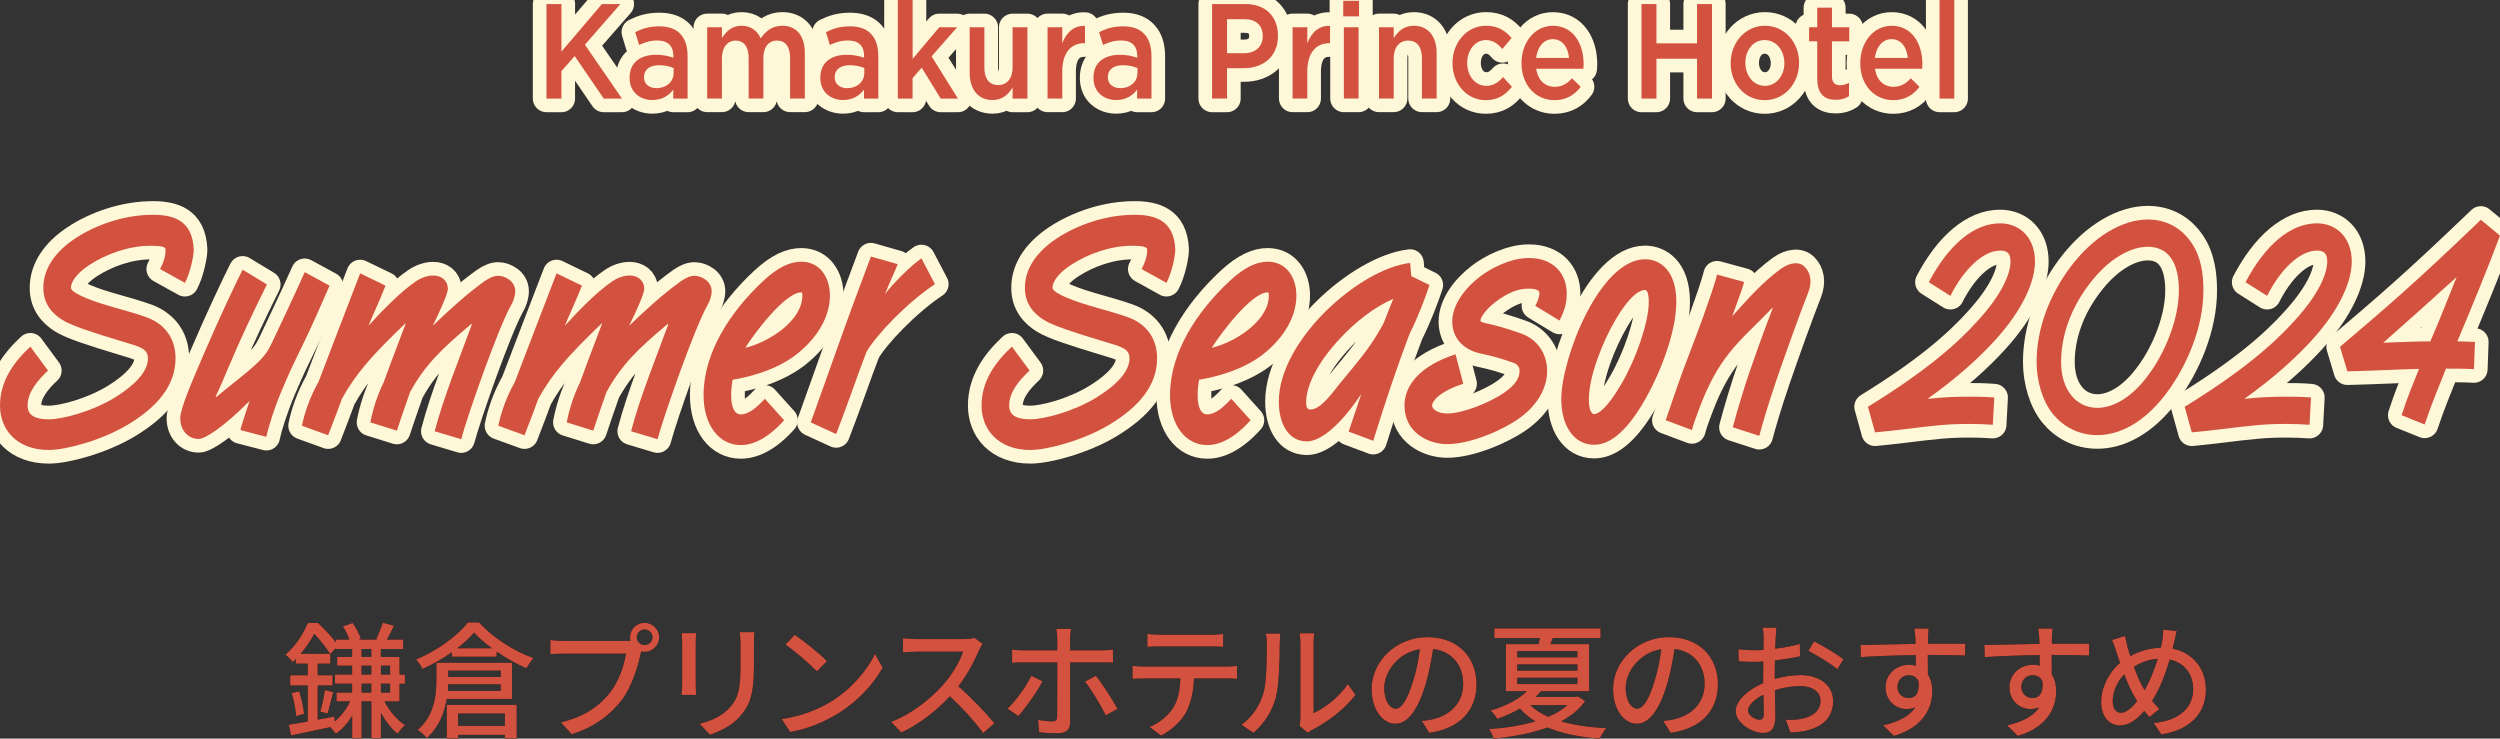 <?xml version="1.0" encoding="UTF-8"?><svg id="_レイヤー_2" xmlns="http://www.w3.org/2000/svg" width="733.76" height="216.79" viewBox="0 0 733.76 216.79"><rect x="0" y="0" width="733.76" height="216.79" fill="#333333" stroke="none"/><defs><style>.cls-1{fill:#000;}.cls-1,.cls-2{stroke-width:0px;}.cls-3{fill:none;stroke:#fff8d8;stroke-linecap:round;stroke-linejoin:round;stroke-width:8px;}.cls-2{fill:#d3513f;}</style></defs><g id="_レイヤー_1-2"><path class="cls-1" d="M160.4,1.19h4.39v13.95l11.88-13.95h5.42l-10.42,11.93,10.88,15.81h-5.35l-8.53-12.48-3.89,4.44v8.04h-4.39V1.19Z"/><path class="cls-1" d="M184.79,22.9v-.08c0-4.52,3.17-6.74,7.78-6.74,2.1,0,3.6.36,5.07.87v-.51c0-2.97-1.64-4.56-4.67-4.56-2.1,0-3.67.52-5.39,1.31l-1.14-3.76c2.07-1.03,4.1-1.7,7.1-1.7,2.82,0,4.92.83,6.24,2.34,1.39,1.51,2.03,3.72,2.03,6.46v12.4h-4.21v-2.62c-1.28,1.7-3.25,3.05-6.14,3.05-3.53,0-6.67-2.26-6.67-6.46ZM197.71,21.4v-1.43c-1.11-.48-2.57-.83-4.28-.83-2.78,0-4.42,1.31-4.42,3.49v.08c0,2.02,1.61,3.17,3.67,3.17,2.85,0,5.03-1.82,5.03-4.48Z"/><path class="cls-1" d="M207.57,8h4.32v3.17c1.21-1.86,2.85-3.61,5.74-3.61,2.71,0,4.64,1.47,5.64,3.69,1.5-2.22,3.5-3.69,6.35-3.69,4.1,0,6.6,2.89,6.6,8v13.35h-4.32v-11.89c0-3.33-1.39-5.11-3.82-5.11s-4.03,1.82-4.03,5.19v11.81h-4.32v-11.93c0-3.25-1.43-5.07-3.82-5.07s-4.03,1.98-4.03,5.19v11.81h-4.32V8Z"/><path class="cls-1" d="M240.77,22.9v-.08c0-4.52,3.17-6.74,7.78-6.74,2.1,0,3.6.36,5.07.87v-.51c0-2.97-1.64-4.56-4.67-4.56-2.1,0-3.67.52-5.39,1.31l-1.14-3.76c2.07-1.03,4.1-1.7,7.1-1.7,2.82,0,4.92.83,6.24,2.34,1.39,1.51,2.03,3.72,2.03,6.46v12.4h-4.21v-2.62c-1.28,1.7-3.25,3.05-6.14,3.05-3.53,0-6.67-2.26-6.67-6.46ZM253.68,21.4v-1.43c-1.11-.48-2.57-.83-4.28-.83-2.78,0-4.42,1.31-4.42,3.49v.08c0,2.02,1.61,3.17,3.67,3.17,2.85,0,5.03-1.82,5.03-4.48Z"/><path class="cls-1" d="M263.54,0h4.32v17.28l7.81-9.27h5.24l-7.49,8.52,7.74,12.4h-5.07l-5.57-9.07-2.68,3.09v5.98h-4.32V0Z"/><path class="cls-1" d="M284.6,21.32v-13.31h4.32v11.89c0,3.25,1.46,5.07,4.03,5.07s4.25-1.9,4.25-5.15v-11.81h4.35v20.92h-4.35v-3.25c-1.21,1.98-2.96,3.68-5.89,3.68-4.25,0-6.71-3.17-6.71-8.04Z"/><path class="cls-1" d="M307.46,8h4.32v4.72c1.18-3.13,3.35-5.27,6.67-5.11v5.07h-.25c-3.78,0-6.42,2.73-6.42,8.28v7.96h-4.32V8Z"/><path class="cls-1" d="M320.94,22.9v-.08c0-4.52,3.17-6.74,7.78-6.74,2.1,0,3.6.36,5.07.87v-.51c0-2.97-1.64-4.56-4.67-4.56-2.1,0-3.67.52-5.39,1.31l-1.14-3.76c2.07-1.03,4.1-1.7,7.1-1.7,2.82,0,4.92.83,6.24,2.34,1.39,1.51,2.03,3.72,2.03,6.46v12.4h-4.21v-2.62c-1.28,1.7-3.25,3.05-6.14,3.05-3.53,0-6.67-2.26-6.67-6.46ZM333.85,21.4v-1.43c-1.11-.48-2.57-.83-4.28-.83-2.78,0-4.42,1.31-4.42,3.49v.08c0,2.02,1.61,3.17,3.67,3.17,2.85,0,5.03-1.82,5.03-4.48Z"/><path class="cls-1" d="M355.75,1.19h9.85c5.85,0,9.49,3.69,9.49,9.27v.08c0,6.22-4.5,9.47-9.99,9.47h-4.96v8.92h-4.39V1.19ZM365.24,15.61c3.32,0,5.39-2.06,5.39-4.95v-.08c0-3.25-2.11-4.95-5.39-4.95h-5.1v9.99h5.1Z"/><path class="cls-1" d="M379.38,8h4.32v4.72c1.18-3.13,3.35-5.27,6.67-5.11v5.07h-.25c-3.78,0-6.42,2.73-6.42,8.28v7.96h-4.32V8Z"/><path class="cls-1" d="M394.25.24h4.64v4.56h-4.64V.24ZM394.43,8h4.32v20.92h-4.32V8Z"/><path class="cls-1" d="M404.74,8h4.32v3.21c1.21-1.94,2.96-3.65,5.89-3.65,4.25,0,6.71,3.17,6.71,8v13.35h-4.32v-11.89c0-3.25-1.46-5.11-4.03-5.11s-4.25,1.94-4.25,5.19v11.81h-4.32V8Z"/><path class="cls-1" d="M426.31,18.58v-.08c0-5.94,4.14-10.94,9.81-10.94,3.53,0,5.74,1.47,7.53,3.61l-2.71,3.21c-1.32-1.55-2.71-2.62-4.85-2.62-3.14,0-5.46,3.01-5.46,6.66v.08c0,3.72,2.32,6.7,5.64,6.7,2.03,0,3.53-1.03,4.89-2.58l2.6,2.85c-1.86,2.3-4.03,3.92-7.71,3.92-5.6,0-9.74-4.87-9.74-10.82Z"/><path class="cls-1" d="M446.57,18.55v-.08c0-5.98,3.82-10.9,9.2-10.9,5.99,0,9.03,5.23,9.03,11.25,0,.44-.04.87-.07,1.35h-13.84c.46,3.41,2.64,5.31,5.42,5.31,2.11,0,3.6-.87,5.1-2.5l2.53,2.5c-1.78,2.38-4.25,3.92-7.71,3.92-5.46,0-9.67-4.4-9.67-10.86ZM460.52,17c-.29-3.09-1.93-5.51-4.78-5.51-2.64,0-4.5,2.26-4.89,5.51h9.67Z"/><path class="cls-1" d="M481.78,1.19h4.39v11.53h11.92V1.19h4.39v27.74h-4.39v-11.69h-11.92v11.69h-4.39V1.19Z"/><path class="cls-1" d="M507.96,18.58v-.08c0-5.98,4.28-10.94,10.06-10.94s10.02,4.87,10.02,10.86v.08c0,5.94-4.28,10.9-10.1,10.9s-9.99-4.87-9.99-10.82ZM523.72,18.58v-.08c0-3.69-2.39-6.74-5.78-6.74s-5.67,3.01-5.67,6.66v.08c0,3.65,2.39,6.7,5.74,6.7s5.71-3.01,5.71-6.62Z"/><path class="cls-1" d="M533.37,23.14v-11.02h-2.39v-4.12h2.39V2.26h4.32v5.75h5.07v4.12h-5.07v10.26c0,1.86.86,2.62,2.32,2.62.96,0,1.82-.24,2.68-.71v3.92c-1.07.67-2.25,1.07-3.89,1.07-3.18,0-5.42-1.54-5.42-6.14Z"/><path class="cls-1" d="M546,18.55v-.08c0-5.98,3.82-10.9,9.2-10.9,5.99,0,9.03,5.23,9.03,11.25,0,.44-.04.87-.07,1.35h-13.84c.46,3.41,2.64,5.31,5.42,5.31,2.1,0,3.6-.87,5.1-2.5l2.53,2.5c-1.78,2.38-4.25,3.92-7.71,3.92-5.46,0-9.67-4.4-9.67-10.86ZM559.95,17c-.29-3.09-1.93-5.51-4.78-5.51-2.64,0-4.5,2.26-4.89,5.51h9.67Z"/><path class="cls-1" d="M569.27,0h4.32v28.93h-4.32V0Z"/><path class="cls-3" d="M160.4,1.19h4.39v13.95l11.88-13.95h5.42l-10.42,11.93,10.88,15.81h-5.35l-8.53-12.48-3.89,4.44v8.04h-4.39V1.19Z"/><path class="cls-3" d="M184.79,22.9v-.08c0-4.52,3.17-6.74,7.78-6.74,2.1,0,3.6.36,5.07.87v-.51c0-2.97-1.64-4.56-4.67-4.56-2.1,0-3.67.52-5.39,1.31l-1.14-3.76c2.07-1.03,4.1-1.7,7.1-1.7,2.82,0,4.92.83,6.24,2.34,1.39,1.51,2.03,3.72,2.03,6.46v12.4h-4.21v-2.62c-1.28,1.7-3.25,3.05-6.14,3.05-3.53,0-6.67-2.26-6.67-6.46ZM197.71,21.4v-1.43c-1.11-.48-2.57-.83-4.28-.83-2.78,0-4.42,1.31-4.42,3.49v.08c0,2.02,1.61,3.17,3.67,3.17,2.85,0,5.03-1.82,5.03-4.48Z"/><path class="cls-3" d="M207.57,8h4.32v3.17c1.21-1.86,2.85-3.61,5.74-3.61,2.71,0,4.64,1.47,5.64,3.69,1.5-2.22,3.5-3.69,6.35-3.69,4.1,0,6.6,2.89,6.6,8v13.35h-4.32v-11.89c0-3.33-1.39-5.11-3.82-5.11s-4.03,1.82-4.03,5.19v11.81h-4.32v-11.93c0-3.25-1.43-5.07-3.82-5.07s-4.03,1.98-4.03,5.19v11.81h-4.32V8Z"/><path class="cls-3" d="M240.77,22.9v-.08c0-4.52,3.17-6.74,7.78-6.74,2.1,0,3.6.36,5.07.87v-.51c0-2.97-1.64-4.56-4.67-4.56-2.1,0-3.67.52-5.39,1.31l-1.14-3.76c2.07-1.03,4.1-1.7,7.1-1.7,2.82,0,4.92.83,6.24,2.34,1.39,1.51,2.03,3.72,2.03,6.46v12.4h-4.21v-2.62c-1.28,1.7-3.25,3.05-6.14,3.05-3.53,0-6.67-2.26-6.67-6.46ZM253.68,21.4v-1.43c-1.11-.48-2.57-.83-4.28-.83-2.78,0-4.42,1.31-4.42,3.49v.08c0,2.02,1.61,3.17,3.67,3.17,2.85,0,5.03-1.82,5.03-4.48Z"/><path class="cls-3" d="M263.54,0h4.32v17.28l7.81-9.27h5.24l-7.49,8.52,7.74,12.4h-5.07l-5.57-9.07-2.68,3.09v5.98h-4.32V0Z"/><path class="cls-3" d="M284.6,21.32v-13.31h4.32v11.89c0,3.25,1.46,5.07,4.03,5.07s4.25-1.9,4.25-5.15v-11.81h4.35v20.92h-4.35v-3.25c-1.21,1.98-2.96,3.68-5.89,3.68-4.25,0-6.71-3.17-6.71-8.04Z"/><path class="cls-3" d="M307.46,8h4.32v4.72c1.18-3.13,3.35-5.27,6.67-5.11v5.07h-.25c-3.78,0-6.42,2.73-6.42,8.28v7.96h-4.32V8Z"/><path class="cls-3" d="M320.94,22.9v-.08c0-4.52,3.17-6.74,7.78-6.74,2.1,0,3.6.36,5.07.87v-.51c0-2.97-1.64-4.56-4.67-4.56-2.1,0-3.67.52-5.39,1.31l-1.14-3.76c2.07-1.03,4.1-1.7,7.1-1.7,2.82,0,4.92.83,6.24,2.34,1.39,1.51,2.03,3.72,2.03,6.46v12.4h-4.21v-2.62c-1.28,1.7-3.25,3.05-6.14,3.05-3.53,0-6.67-2.26-6.67-6.46ZM333.85,21.4v-1.43c-1.11-.48-2.57-.83-4.28-.83-2.78,0-4.42,1.31-4.42,3.49v.08c0,2.02,1.61,3.17,3.67,3.17,2.85,0,5.03-1.82,5.03-4.48Z"/><path class="cls-3" d="M355.75,1.19h9.85c5.85,0,9.49,3.69,9.49,9.27v.08c0,6.22-4.5,9.47-9.99,9.47h-4.96v8.92h-4.39V1.19ZM365.24,15.61c3.32,0,5.39-2.06,5.39-4.95v-.08c0-3.25-2.11-4.95-5.39-4.95h-5.1v9.99h5.1Z"/><path class="cls-3" d="M379.38,8h4.32v4.72c1.18-3.13,3.35-5.27,6.67-5.11v5.07h-.25c-3.78,0-6.42,2.73-6.42,8.28v7.96h-4.32V8Z"/><path class="cls-3" d="M394.25.24h4.64v4.56h-4.64V.24ZM394.43,8h4.32v20.92h-4.32V8Z"/><path class="cls-3" d="M404.74,8h4.32v3.21c1.21-1.94,2.96-3.65,5.89-3.65,4.25,0,6.71,3.17,6.71,8v13.35h-4.32v-11.89c0-3.25-1.46-5.11-4.03-5.11s-4.25,1.94-4.25,5.19v11.81h-4.32V8Z"/><path class="cls-3" d="M426.31,18.58v-.08c0-5.94,4.14-10.94,9.81-10.94,3.53,0,5.74,1.47,7.53,3.61l-2.71,3.21c-1.32-1.55-2.71-2.62-4.85-2.62-3.14,0-5.46,3.01-5.46,6.66v.08c0,3.72,2.32,6.7,5.64,6.7,2.03,0,3.53-1.03,4.89-2.58l2.6,2.85c-1.86,2.3-4.03,3.92-7.71,3.92-5.6,0-9.74-4.87-9.74-10.82Z"/><path class="cls-3" d="M446.57,18.55v-.08c0-5.98,3.82-10.9,9.2-10.9,5.99,0,9.03,5.23,9.03,11.25,0,.44-.04.87-.07,1.35h-13.84c.46,3.41,2.64,5.31,5.42,5.31,2.11,0,3.6-.87,5.1-2.5l2.53,2.5c-1.78,2.38-4.25,3.92-7.71,3.92-5.46,0-9.67-4.4-9.67-10.86ZM460.52,17c-.29-3.09-1.93-5.51-4.78-5.51-2.64,0-4.5,2.26-4.89,5.51h9.67Z"/><path class="cls-3" d="M481.78,1.19h4.39v11.53h11.92V1.19h4.39v27.74h-4.39v-11.69h-11.92v11.69h-4.39V1.19Z"/><path class="cls-3" d="M507.96,18.58v-.08c0-5.98,4.28-10.94,10.06-10.94s10.02,4.87,10.02,10.86v.08c0,5.94-4.28,10.9-10.1,10.9s-9.99-4.87-9.99-10.82ZM523.72,18.58v-.08c0-3.69-2.39-6.74-5.78-6.74s-5.67,3.01-5.67,6.66v.08c0,3.65,2.39,6.7,5.74,6.7s5.71-3.01,5.71-6.62Z"/><path class="cls-3" d="M533.37,23.14v-11.02h-2.39v-4.12h2.39V2.26h4.32v5.75h5.07v4.12h-5.07v10.26c0,1.86.86,2.62,2.32,2.62.96,0,1.82-.24,2.68-.71v3.92c-1.07.67-2.25,1.07-3.89,1.07-3.18,0-5.42-1.54-5.42-6.14Z"/><path class="cls-3" d="M546,18.55v-.08c0-5.98,3.82-10.9,9.2-10.9,5.99,0,9.03,5.23,9.03,11.25,0,.44-.04.87-.07,1.35h-13.84c.46,3.41,2.64,5.31,5.42,5.31,2.1,0,3.6-.87,5.1-2.5l2.53,2.5c-1.78,2.38-4.25,3.92-7.71,3.92-5.46,0-9.67-4.4-9.67-10.86ZM559.95,17c-.29-3.09-1.93-5.51-4.78-5.51-2.64,0-4.5,2.26-4.89,5.51h9.67Z"/><path class="cls-3" d="M569.27,0h4.32v28.93h-4.32V0Z"/><path class="cls-2" d="M160.4,1.19h4.39v13.95l11.88-13.95h5.42l-10.42,11.93,10.88,15.81h-5.35l-8.53-12.48-3.89,4.44v8.04h-4.39V1.19Z"/><path class="cls-2" d="M184.79,22.9v-.08c0-4.52,3.17-6.74,7.78-6.74,2.1,0,3.6.36,5.07.87v-.51c0-2.97-1.64-4.56-4.67-4.56-2.1,0-3.67.52-5.39,1.31l-1.14-3.76c2.07-1.03,4.1-1.7,7.1-1.7,2.82,0,4.92.83,6.24,2.34,1.39,1.51,2.03,3.72,2.03,6.46v12.4h-4.21v-2.62c-1.28,1.7-3.25,3.05-6.14,3.05-3.53,0-6.67-2.26-6.67-6.46ZM197.71,21.4v-1.43c-1.11-.48-2.57-.83-4.28-.83-2.78,0-4.42,1.31-4.42,3.49v.08c0,2.02,1.61,3.17,3.67,3.17,2.85,0,5.03-1.82,5.03-4.48Z"/><path class="cls-2" d="M207.57,8h4.32v3.17c1.21-1.86,2.85-3.61,5.74-3.61,2.71,0,4.64,1.47,5.64,3.69,1.5-2.22,3.5-3.69,6.35-3.69,4.1,0,6.6,2.89,6.6,8v13.35h-4.32v-11.89c0-3.33-1.39-5.11-3.82-5.11s-4.03,1.82-4.03,5.19v11.81h-4.32v-11.93c0-3.25-1.43-5.07-3.82-5.07s-4.03,1.98-4.03,5.19v11.81h-4.32V8Z"/><path class="cls-2" d="M240.77,22.9v-.08c0-4.52,3.17-6.74,7.78-6.74,2.1,0,3.6.36,5.07.87v-.51c0-2.97-1.64-4.56-4.67-4.56-2.1,0-3.67.52-5.39,1.31l-1.14-3.76c2.07-1.03,4.1-1.7,7.1-1.7,2.82,0,4.92.83,6.24,2.34,1.39,1.51,2.03,3.72,2.03,6.46v12.4h-4.21v-2.62c-1.28,1.7-3.25,3.05-6.14,3.05-3.53,0-6.67-2.26-6.67-6.46ZM253.68,21.4v-1.43c-1.11-.48-2.57-.83-4.28-.83-2.78,0-4.42,1.31-4.42,3.49v.08c0,2.02,1.61,3.17,3.67,3.17,2.85,0,5.03-1.82,5.03-4.48Z"/><path class="cls-2" d="M263.54,0h4.32v17.28l7.81-9.27h5.24l-7.49,8.52,7.74,12.4h-5.07l-5.57-9.07-2.68,3.09v5.98h-4.32V0Z"/><path class="cls-2" d="M284.6,21.32v-13.31h4.32v11.89c0,3.25,1.46,5.07,4.03,5.07s4.25-1.9,4.25-5.15v-11.81h4.35v20.92h-4.35v-3.25c-1.21,1.98-2.96,3.68-5.89,3.68-4.25,0-6.71-3.17-6.71-8.04Z"/><path class="cls-2" d="M307.46,8h4.32v4.72c1.18-3.13,3.35-5.27,6.67-5.11v5.07h-.25c-3.78,0-6.42,2.73-6.42,8.28v7.96h-4.32V8Z"/><path class="cls-2" d="M320.94,22.9v-.08c0-4.52,3.17-6.74,7.78-6.74,2.1,0,3.6.36,5.07.87v-.51c0-2.97-1.64-4.56-4.67-4.56-2.1,0-3.67.52-5.39,1.31l-1.14-3.76c2.07-1.03,4.1-1.7,7.1-1.7,2.82,0,4.92.83,6.24,2.34,1.39,1.51,2.03,3.72,2.03,6.46v12.4h-4.21v-2.62c-1.28,1.7-3.25,3.05-6.14,3.05-3.53,0-6.67-2.26-6.67-6.46ZM333.85,21.4v-1.43c-1.11-.48-2.57-.83-4.28-.83-2.78,0-4.42,1.31-4.42,3.49v.08c0,2.02,1.61,3.17,3.67,3.17,2.85,0,5.03-1.82,5.03-4.48Z"/><path class="cls-2" d="M355.75,1.19h9.85c5.85,0,9.49,3.69,9.49,9.27v.08c0,6.22-4.5,9.47-9.99,9.47h-4.96v8.92h-4.39V1.19ZM365.24,15.61c3.32,0,5.39-2.06,5.39-4.95v-.08c0-3.25-2.11-4.95-5.39-4.95h-5.1v9.99h5.1Z"/><path class="cls-2" d="M379.38,8h4.32v4.72c1.18-3.13,3.35-5.27,6.67-5.11v5.07h-.25c-3.78,0-6.42,2.73-6.42,8.28v7.96h-4.32V8Z"/><path class="cls-2" d="M394.25.24h4.64v4.56h-4.64V.24ZM394.43,8h4.32v20.92h-4.32V8Z"/><path class="cls-2" d="M404.74,8h4.32v3.21c1.21-1.94,2.96-3.65,5.89-3.65,4.25,0,6.71,3.17,6.71,8v13.35h-4.32v-11.89c0-3.25-1.46-5.11-4.03-5.11s-4.25,1.94-4.25,5.19v11.81h-4.32V8Z"/><path class="cls-2" d="M426.31,18.58v-.08c0-5.94,4.14-10.94,9.81-10.94,3.53,0,5.74,1.47,7.53,3.61l-2.71,3.21c-1.32-1.55-2.71-2.62-4.85-2.62-3.14,0-5.46,3.01-5.46,6.66v.08c0,3.72,2.32,6.7,5.64,6.7,2.03,0,3.53-1.03,4.89-2.58l2.6,2.85c-1.86,2.3-4.03,3.92-7.71,3.92-5.6,0-9.74-4.87-9.74-10.82Z"/><path class="cls-2" d="M446.57,18.55v-.08c0-5.98,3.82-10.9,9.2-10.9,5.99,0,9.03,5.23,9.03,11.25,0,.44-.04.87-.07,1.35h-13.84c.46,3.41,2.64,5.31,5.42,5.31,2.11,0,3.6-.87,5.1-2.5l2.53,2.5c-1.78,2.38-4.25,3.92-7.71,3.92-5.46,0-9.67-4.4-9.67-10.86ZM460.52,17c-.29-3.09-1.93-5.51-4.78-5.51-2.64,0-4.5,2.26-4.89,5.51h9.67Z"/><path class="cls-2" d="M481.78,1.19h4.39v11.53h11.92V1.19h4.39v27.74h-4.39v-11.69h-11.92v11.69h-4.39V1.19Z"/><path class="cls-2" d="M507.96,18.58v-.08c0-5.98,4.28-10.94,10.06-10.94s10.02,4.87,10.02,10.86v.08c0,5.94-4.28,10.9-10.1,10.9s-9.99-4.87-9.99-10.82ZM523.72,18.58v-.08c0-3.69-2.39-6.74-5.78-6.74s-5.67,3.01-5.67,6.66v.08c0,3.65,2.39,6.7,5.74,6.7s5.71-3.01,5.71-6.62Z"/><path class="cls-2" d="M533.37,23.14v-11.02h-2.39v-4.12h2.39V2.26h4.32v5.75h5.07v4.12h-5.07v10.26c0,1.86.86,2.62,2.32,2.62.96,0,1.82-.24,2.68-.71v3.92c-1.07.67-2.25,1.07-3.89,1.07-3.18,0-5.42-1.54-5.42-6.14Z"/><path class="cls-2" d="M546,18.55v-.08c0-5.98,3.82-10.9,9.2-10.9,5.99,0,9.03,5.23,9.03,11.25,0,.44-.04.87-.07,1.35h-13.84c.46,3.41,2.64,5.31,5.42,5.31,2.1,0,3.6-.87,5.1-2.5l2.53,2.5c-1.78,2.38-4.25,3.92-7.71,3.92-5.46,0-9.67-4.4-9.67-10.86ZM559.95,17c-.29-3.09-1.93-5.51-4.78-5.51-2.64,0-4.5,2.26-4.89,5.51h9.67Z"/><path class="cls-2" d="M569.27,0h4.32v28.93h-4.32V0Z"/><path class="cls-1" d="M112.83,205.84c1.44,2.81,3.77,5.59,6.07,6.99-.7.59-1.7,1.7-2.18,2.52-1.81-1.37-3.52-3.63-4.92-6.07v7.4h-2.81v-10.84h-2.85v10.84h-2.77v-6.55c-1.33,2.15-3.03,4.03-4.81,5.22-.41-.59-1.04-1.37-1.63-1.92-4.07.89-8.21,1.74-11.47,2.41l-.74-3.11c1.55-.26,3.48-.59,5.59-.96v-10.58h-5.14v-3h5.14v-3.4h-3.48v-1.33c-.3.3-.59.59-.93.89-.48-.67-1.48-1.74-2.15-2.18,3.18-2.78,5.4-6.4,6.55-9.32h3.03c1.74,1.67,3.89,3.85,5.25,5.66v-.78h3.96c-.41-1.22-1.15-2.7-1.92-3.88l2.85-1c1.07,1.41,2.04,3.33,2.44,4.62l-.67.26h5.62l-.48-.15c.7-1.33,1.52-3.4,1.96-4.81l3.29.89c-.7,1.44-1.41,2.92-2.07,4.07h4.77v2.78h-6.55v2.33h5.48v5.18h1.59v2.66h-1.59v5.18h-4.44ZM87.82,202.88c.67,2.15,1.26,4.88,1.44,6.66l-2.37.63c-.07-1.81-.63-4.62-1.26-6.73l2.18-.56ZM96.85,191.89c-.96-1.59-2.85-4.03-4.59-5.85-1,1.81-2.33,3.85-4.03,5.85h8.62ZM98.25,211.72c1.85-1.48,3.48-3.66,4.51-5.88h-4v-2.55h4.59v-2.63h-5.03v-2.66h5.03v-2.63h-4.4v-2.55h4.4v-2.33h-4.77v-.22l-1.63,1.63v2.89h-3.7v3.4h4.37v3h-4.37v10.03l4.88-.92.11,1.44ZM94,208.88c.52-1.7,1.11-4.48,1.33-6.33l2.48.59c-.59,2.18-1.15,4.66-1.67,6.29l-2.15-.55ZM108.98,190.48h-2.85v2.33h2.85v-2.33ZM108.98,195.37h-2.85v2.63h2.85v-2.63ZM108.98,203.29v-2.63h-2.85v2.63h2.85ZM111.8,195.37v2.63h2.7v-2.63h-2.7ZM114.5,200.66h-2.7v2.63h2.7v-2.63Z"/><path class="cls-1" d="M140.63,182.68c4.07,4.55,10.25,8.44,15.95,10.47-.74.85-1.55,2.04-2.07,3-2.81-1.22-5.92-2.96-8.73-4.88v1.48h-13.14v-1.33c-2.63,1.85-5.62,3.59-8.62,4.92-.37-.78-1.22-2.04-1.92-2.78,6.22-2.55,12.25-6.99,15.21-10.88h3.33ZM131.12,205.14c-.67,4.03-2.29,8.33-5.85,11.47-.52-.63-1.92-1.92-2.7-2.37,4.92-4.22,5.51-10.21,5.51-14.58v-5.14h22.2v10.62h-19.17ZM131.12,206.88h20.54v9.84h-3.48v-1.04h-13.73v1.07h-3.33v-9.88ZM146.96,202.77v-1.92h-15.39c-.04.63-.07,1.26-.11,1.92h15.5ZM131.56,196.85v1.85h15.39v-1.85h-15.39ZM144.37,190.26c-2.04-1.52-3.85-3.07-5.22-4.59-1.26,1.48-2.96,3.07-4.96,4.59h10.18ZM134.45,209.43v3.63h13.73v-3.63h-13.73Z"/><path class="cls-1" d="M183.48,188.12c.44,0,1,0,1.55-.07-.07-.33-.11-.67-.11-1,0-2.33,1.92-4.25,4.26-4.25s4.29,1.92,4.29,4.25-1.92,4.26-4.29,4.26c-.33,0-.67-.04-.96-.11l-.19.7c-.81,3.77-2.55,9.62-5.55,13.58-3.37,4.37-7.99,7.92-14.69,10.03l-3.18-3.48c7.25-1.78,11.43-4.96,14.47-8.81,2.55-3.26,4.14-7.99,4.63-11.36h-18.17c-1.59,0-3.07.07-4,.11v-4.11c1.04.15,2.78.26,4,.26h17.95ZM191.51,187.04c0-1.26-1.04-2.29-2.33-2.29s-2.29,1.04-2.29,2.29,1.04,2.29,2.29,2.29,2.33-1,2.33-2.29Z"/><path class="cls-1" d="M204.35,185.82c-.07.78-.15,1.7-.15,2.74v12.4c0,.96.07,2.26.15,3h-4.33c.04-.63.19-1.92.19-3v-12.4c0-.67-.07-1.96-.15-2.74h4.29ZM221.44,185.53c-.07.96-.15,2.07-.15,3.4v6.59c0,8.47-1.33,11.62-4.07,14.73-2.41,2.81-6.14,4.48-8.84,5.4l-3.07-3.22c3.52-.89,6.7-2.29,8.95-4.85,2.59-2.92,3.07-5.81,3.07-12.29v-6.36c0-1.33-.11-2.44-.22-3.4h4.33Z"/><path class="cls-1" d="M243.97,205.88c5.96-3.66,10.58-9.21,12.84-13.95l2.26,4.03c-2.66,4.77-7.22,9.84-12.99,13.39-3.74,2.29-8.44,4.48-14.17,5.51l-2.48-3.81c6.18-.92,10.99-3,14.54-5.18ZM242.71,194.04l-2.92,3c-1.92-1.96-6.51-5.96-9.25-7.84l2.7-2.89c2.63,1.74,7.4,5.59,9.47,7.73Z"/><path class="cls-1" d="M288.42,188.97c-.26.37-.81,1.29-1.07,1.92-1.29,3.03-3.48,7.22-6.07,10.55,3.81,3.26,8.29,8.03,10.58,10.84l-3.29,2.89c-2.41-3.33-6.11-7.4-9.77-10.8-3.96,4.22-8.92,8.18-14.25,10.62l-3-3.11c5.99-2.29,11.54-6.73,15.21-10.84,2.52-2.81,5-6.88,5.88-9.77h-13.58c-1.44,0-3.44.18-4.03.22v-4.18c.74.11,2.89.26,4.03.26h13.73c1.37,0,2.59-.15,3.22-.37l2.41,1.78Z"/><path class="cls-1" d="M305.98,199.96c-1.63,3.22-5.07,7.99-7.1,10.21l-3.18-2.15c2.44-2.33,5.51-6.59,6.99-9.66l3.29,1.59ZM314.08,194.44v17.61c0,2.04-1.07,3.15-3.48,3.15-1.74,0-3.92-.07-5.59-.26l-.33-3.66c1.59.3,3.26.44,4.22.44s1.37-.41,1.37-1.41c.04-1.74.04-13.95.04-15.73v-.15h-9.88c-1.15,0-2.33.04-3.37.11v-3.88c1.07.15,2.18.22,3.33.22h9.92v-3.44c0-.85-.15-2.29-.3-2.89h4.37c-.11.52-.3,2.07-.3,2.92v3.4h9.29c.96,0,2.33-.07,3.29-.19v3.81c-1.07-.07-2.33-.07-3.26-.07h-9.32ZM321.63,198.33c1.96,2.37,4.88,7.03,6.36,9.73l-3.44,1.89c-1.52-3.03-4.22-7.59-6.11-9.88l3.18-1.74Z"/><path class="cls-1" d="M359.95,195.63c.78,0,2.18-.07,3.11-.19v3.81c-.85-.07-2.15-.11-3.11-.11h-9.51c-.15,3.92-.89,7.18-2.29,9.88-1.33,2.48-4.14,5.25-7.36,6.88l-3.4-2.52c2.74-1.11,5.37-3.22,6.85-5.51,1.59-2.48,2.07-5.4,2.22-8.73h-10.69c-1.11,0-2.33.04-3.37.11v-3.81c1.04.11,2.22.19,3.37.19h24.2ZM340.38,189.74c-1.22,0-2.59.04-3.63.11v-3.81c1.11.15,2.41.26,3.63.26h14.91c1.15,0,2.52-.07,3.7-.26v3.81c-1.18-.07-2.55-.11-3.7-.11h-14.91Z"/><path class="cls-1" d="M364.37,212.72c3.18-2.26,5.29-5.59,6.36-8.99,1.07-3.29,1.07-10.51,1.07-14.76,0-1.26-.07-2.15-.3-3h4.29c-.04.3-.18,1.67-.18,2.96,0,4.22-.15,12.1-1.15,15.8-1.11,4.07-3.44,7.7-6.59,10.36l-3.52-2.37ZM381.4,213.06c.15-.63.26-1.48.26-2.33v-21.91c0-1.52-.22-2.74-.22-2.96h4.29c-.04.22-.18,1.44-.18,2.96v20.46c3.22-1.44,7.4-4.59,10.06-8.51l2.22,3.18c-3.14,4.18-8.33,8.07-12.58,10.21-.63.3-1,.63-1.41.92l-2.44-2.04Z"/><path class="cls-1" d="M417.31,211.61c1.29-.11,2.37-.3,3.26-.52,4.7-1.07,8.88-4.48,8.88-10.4,0-5.33-3.18-9.51-8.81-10.21-.52,3.29-1.18,6.85-2.18,10.29-2.22,7.47-5.25,11.66-8.92,11.66s-6.96-4.11-6.96-10.21c0-8.14,7.22-15.21,16.39-15.21s14.39,6.14,14.39,13.84-4.92,12.99-13.88,14.25l-2.18-3.48ZM414.72,199.99c.92-2.89,1.63-6.22,2-9.44-6.59,1.07-10.44,6.81-10.44,11.32,0,4.22,1.89,6.14,3.37,6.14,1.59,0,3.37-2.37,5.07-8.03Z"/><path class="cls-1" d="M465.26,205.77c-1.7,2.44-4.18,4.4-7.07,5.96,3.85,1.11,8.33,1.74,13.25,2-.67.78-1.48,2.18-1.96,3.07-5.81-.44-10.99-1.48-15.28-3.29-4.81,1.78-10.36,2.74-15.84,3.29-.22-.85-.81-2.07-1.29-2.81,4.62-.3,9.4-1.04,13.58-2.26-1.74-1.07-3.26-2.29-4.55-3.77-1.92,1.15-4.11,2.15-6.66,3.04-.41-.81-1.33-1.92-2-2.44,4.92-1.44,8.55-3.52,10.73-5.7h-6.18v-13.8h9.58c.15-.59.26-1.22.41-1.81h-13.4v-2.81h31.19v2.81h-14.02c-.26.67-.48,1.26-.7,1.81h11.36v13.8h-14.1c-.52.59-1.04,1.15-1.63,1.7h11.77l.63-.19,2.18,1.41ZM445.32,192.93h17.65v-1.81h-17.65v1.81ZM445.32,196.85h17.65v-1.85h-17.65v1.85ZM445.32,200.77h17.65v-1.85h-17.65v1.85ZM449.13,206.95c1.37,1.37,3.18,2.52,5.29,3.44,2.22-.92,4.14-2.11,5.62-3.44h-10.92Z"/><path class="cls-1" d="M488.17,211.61c1.3-.11,2.37-.3,3.26-.52,4.7-1.07,8.88-4.48,8.88-10.4,0-5.33-3.18-9.51-8.81-10.21-.52,3.29-1.18,6.85-2.18,10.29-2.22,7.47-5.25,11.66-8.92,11.66s-6.96-4.11-6.96-10.21c0-8.14,7.22-15.21,16.39-15.21s14.39,6.14,14.39,13.84-4.92,12.99-13.88,14.25l-2.18-3.48ZM485.58,199.99c.92-2.89,1.63-6.22,2-9.44-6.59,1.07-10.43,6.81-10.43,11.32,0,4.22,1.89,6.14,3.37,6.14,1.59,0,3.37-2.37,5.07-8.03Z"/><path class="cls-1" d="M520.86,199.29c2.66-.78,5.4-1.15,7.62-1.15,5.44,0,9.55,2.92,9.55,7.62,0,4.37-2.52,7.4-7.92,8.7-1.67.37-3.29.48-4.62.52l-1.33-3.7c1.48,0,3.03,0,4.4-.26,3.07-.55,5.77-2.18,5.77-5.29,0-2.81-2.55-4.37-5.88-4.37-2.59,0-5.07.44-7.51,1.22.04,3.03.15,6.11.15,7.55,0,3.89-1.44,5-3.59,5-3.18,0-8.07-2.89-8.07-6.44,0-3.11,3.74-6.33,8.07-8.21v-2.29c0-1.29,0-2.66.04-4.03-.89.07-1.7.11-2.41.11-1.63,0-3.37-.04-4.81-.18l-.11-3.55c2.07.26,3.52.3,4.85.3.78,0,1.63-.04,2.52-.07,0-1.67.04-3,.04-3.66,0-.78-.11-2.22-.22-2.89h4c-.07.7-.18,1.92-.22,2.81-.04.89-.07,2.07-.15,3.37,2.59-.3,5.22-.81,7.22-1.41l.07,3.63c-2.11.48-4.81.92-7.36,1.22-.04,1.48-.07,2.92-.07,4.22v1.26ZM517.68,209.54c0-1.15-.07-3.26-.11-5.62-2.66,1.3-4.51,3.15-4.51,4.63s2.15,2.7,3.4,2.7c.78,0,1.22-.48,1.22-1.7ZM532.41,188.23c2.7,1.37,6.81,3.81,8.66,5.25l-1.81,2.96c-1.78-1.63-6.18-4.18-8.47-5.4l1.63-2.81Z"/><path class="cls-1" d="M576.76,192.41c-2.18-.11-5.62-.18-10.95-.18.04,1.96.04,4.11.04,5.74.85,1.33,1.29,3,1.29,4.88,0,4.88-2.59,10.62-11.29,13.14l-3.14-3.11c4.29-.96,7.66-2.55,9.44-5.29-.74.33-1.59.52-2.55.52-2.96,0-6.18-2.22-6.18-6.4,0-3.85,3.15-6.59,6.85-6.59.74,0,1.41.07,2.04.26l-.04-3.11c-5.55.07-11.54.3-16.1.59l-.11-3.55c4.14-.04,10.95-.26,16.17-.33-.04-.78-.04-1.44-.07-1.85-.07-.92-.19-2.15-.3-2.66h4.22c-.07.48-.18,2.15-.18,2.66-.04.44-.04,1.07-.04,1.81h10.95l-.04,3.48ZM560.25,204.88c1.89,0,3.29-1.52,2.81-5-.59-1.18-1.63-1.7-2.85-1.7-1.67,0-3.29,1.26-3.29,3.44,0,2.04,1.55,3.26,3.33,3.26Z"/><path class="cls-1" d="M613.12,192.41c-2.18-.11-5.62-.18-10.95-.18.04,1.96.04,4.11.04,5.74.85,1.33,1.29,3,1.29,4.88,0,4.88-2.59,10.62-11.29,13.14l-3.14-3.11c4.29-.96,7.66-2.55,9.44-5.29-.74.33-1.59.52-2.55.52-2.96,0-6.18-2.22-6.18-6.4,0-3.85,3.15-6.59,6.85-6.59.74,0,1.41.07,2.04.26l-.04-3.11c-5.55.07-11.54.3-16.1.59l-.11-3.55c4.14-.04,10.95-.26,16.17-.33-.04-.78-.04-1.44-.07-1.85-.07-.92-.19-2.15-.3-2.66h4.22c-.07.48-.18,2.15-.18,2.66-.04.44-.04,1.07-.04,1.81h10.95l-.04,3.48ZM596.61,204.88c1.89,0,3.29-1.52,2.81-5-.59-1.18-1.63-1.7-2.85-1.7-1.67,0-3.29,1.26-3.29,3.44,0,2.04,1.55,3.26,3.33,3.26Z"/><path class="cls-1" d="M638.89,185.19c-.26.92-.55,2.41-.74,3.22-.15.63-.3,1.29-.48,1.96,5.81,1.15,9.77,5.74,9.77,12.06,0,7.51-5.37,11.99-13.1,13.1l-2.22-3.33c7.81-.7,11.58-4.74,11.58-9.92,0-4.48-2.63-7.81-6.88-8.7-1.33,4.48-3.07,8.99-5.18,12.1.67.89,1.41,1.7,2.15,2.41l-2.92,2.37c-.52-.59-1.04-1.18-1.52-1.81-2.33,2.7-4.51,4.26-7.21,4.26-2.92,0-5.44-2.41-5.44-6.92,0-4.18,2.22-8.62,5.55-11.43-.41-1.07-.74-2.15-1.07-3.18-.37-1.26-.78-2.41-1.33-3.55l3.85-1.18c.22,1.07.52,2.29.78,3.37.22.78.48,1.67.78,2.55,2.96-1.63,5.88-2.37,8.92-2.44.19-.78.37-1.52.48-2.22.15-.89.26-2.26.22-3.11l4.03.41ZM626.83,205.06c-1.11-1.74-2.29-4.33-3.37-7.14-2.11,2.18-3.37,5.22-3.37,7.81,0,2.15.89,3.48,2.41,3.48s3.26-1.48,4.77-3.44l-.44-.7ZM629.45,202.55c1.48-2.55,2.85-5.88,3.85-9.18-2.63.18-4.92,1.04-6.99,2.33.89,2.48,1.92,4.85,2.81,6.29l.33.55Z"/><path class="cls-2" d="M112.83,205.84c1.44,2.81,3.77,5.59,6.07,6.99-.7.59-1.7,1.7-2.18,2.52-1.81-1.37-3.52-3.63-4.92-6.07v7.4h-2.81v-10.84h-2.85v10.84h-2.77v-6.55c-1.33,2.15-3.03,4.03-4.81,5.22-.41-.59-1.04-1.37-1.63-1.92-4.07.89-8.21,1.74-11.47,2.41l-.74-3.11c1.55-.26,3.48-.59,5.59-.96v-10.58h-5.14v-3h5.14v-3.4h-3.48v-1.33c-.3.3-.59.59-.93.89-.48-.67-1.48-1.74-2.15-2.18,3.18-2.78,5.4-6.4,6.55-9.32h3.03c1.74,1.67,3.89,3.85,5.25,5.66v-.78h3.96c-.41-1.22-1.15-2.7-1.92-3.88l2.85-1c1.07,1.41,2.04,3.33,2.44,4.62l-.67.26h5.62l-.48-.15c.7-1.33,1.52-3.4,1.96-4.81l3.29.89c-.7,1.44-1.41,2.92-2.07,4.07h4.77v2.78h-6.55v2.33h5.48v5.18h1.59v2.66h-1.59v5.18h-4.44ZM87.82,202.88c.67,2.15,1.26,4.88,1.44,6.66l-2.37.63c-.07-1.81-.63-4.62-1.26-6.73l2.18-.56ZM96.85,191.89c-.96-1.59-2.85-4.03-4.59-5.85-1,1.81-2.33,3.85-4.03,5.85h8.62ZM98.25,211.72c1.85-1.48,3.48-3.66,4.51-5.88h-4v-2.55h4.59v-2.63h-5.03v-2.66h5.03v-2.63h-4.4v-2.55h4.4v-2.33h-4.77v-.22l-1.63,1.63v2.89h-3.7v3.4h4.37v3h-4.37v10.03l4.88-.92.11,1.44ZM94,208.88c.52-1.7,1.11-4.48,1.33-6.33l2.48.59c-.59,2.18-1.15,4.66-1.67,6.29l-2.15-.55ZM108.98,190.48h-2.85v2.33h2.85v-2.33ZM108.98,195.37h-2.85v2.63h2.85v-2.63ZM108.98,203.29v-2.63h-2.85v2.63h2.85ZM111.8,195.37v2.63h2.7v-2.63h-2.7ZM114.5,200.66h-2.7v2.63h2.7v-2.63Z"/><path class="cls-2" d="M140.63,182.68c4.07,4.55,10.25,8.44,15.95,10.47-.74.85-1.55,2.04-2.07,3-2.81-1.22-5.92-2.96-8.73-4.88v1.48h-13.14v-1.33c-2.63,1.85-5.62,3.59-8.62,4.92-.37-.78-1.22-2.04-1.92-2.78,6.22-2.55,12.25-6.99,15.21-10.88h3.33ZM131.12,205.14c-.67,4.03-2.29,8.33-5.85,11.47-.52-.63-1.92-1.92-2.7-2.37,4.92-4.22,5.51-10.21,5.51-14.58v-5.14h22.2v10.62h-19.17ZM131.12,206.88h20.54v9.84h-3.48v-1.04h-13.73v1.07h-3.33v-9.88ZM146.96,202.77v-1.92h-15.39c-.04.63-.07,1.26-.11,1.92h15.5ZM131.56,196.85v1.85h15.39v-1.85h-15.39ZM144.37,190.26c-2.04-1.52-3.85-3.07-5.22-4.59-1.26,1.48-2.96,3.07-4.96,4.59h10.18ZM134.45,209.43v3.63h13.73v-3.63h-13.73Z"/><path class="cls-2" d="M183.48,188.12c.44,0,1,0,1.55-.07-.07-.33-.11-.67-.11-1,0-2.33,1.92-4.25,4.26-4.25s4.29,1.92,4.29,4.25-1.92,4.26-4.29,4.26c-.33,0-.67-.04-.96-.11l-.19.7c-.81,3.77-2.55,9.62-5.55,13.58-3.37,4.37-7.99,7.92-14.69,10.03l-3.18-3.48c7.25-1.78,11.43-4.96,14.47-8.81,2.55-3.26,4.14-7.99,4.63-11.36h-18.17c-1.59,0-3.07.07-4,.11v-4.11c1.04.15,2.78.26,4,.26h17.95ZM191.51,187.04c0-1.26-1.04-2.29-2.33-2.29s-2.29,1.04-2.29,2.29,1.04,2.29,2.29,2.29,2.33-1,2.33-2.29Z"/><path class="cls-2" d="M204.35,185.82c-.07.78-.15,1.7-.15,2.74v12.4c0,.96.07,2.26.15,3h-4.33c.04-.63.19-1.92.19-3v-12.4c0-.67-.07-1.96-.15-2.74h4.29ZM221.44,185.53c-.07.96-.15,2.07-.15,3.4v6.59c0,8.47-1.33,11.62-4.07,14.73-2.41,2.81-6.14,4.48-8.84,5.4l-3.07-3.22c3.52-.89,6.7-2.29,8.95-4.85,2.59-2.92,3.07-5.81,3.07-12.29v-6.36c0-1.33-.11-2.44-.22-3.4h4.33Z"/><path class="cls-2" d="M243.97,205.88c5.96-3.66,10.58-9.21,12.84-13.95l2.26,4.03c-2.66,4.77-7.22,9.84-12.99,13.39-3.74,2.29-8.44,4.48-14.17,5.51l-2.48-3.81c6.18-.92,10.99-3,14.54-5.18ZM242.71,194.04l-2.92,3c-1.92-1.96-6.51-5.96-9.25-7.84l2.7-2.89c2.63,1.74,7.4,5.59,9.47,7.73Z"/><path class="cls-2" d="M288.42,188.97c-.26.37-.81,1.29-1.07,1.92-1.29,3.03-3.48,7.22-6.07,10.55,3.81,3.26,8.29,8.03,10.58,10.84l-3.29,2.89c-2.41-3.33-6.11-7.4-9.77-10.8-3.96,4.22-8.92,8.18-14.25,10.62l-3-3.11c5.99-2.29,11.54-6.73,15.21-10.84,2.52-2.81,5-6.88,5.88-9.77h-13.58c-1.44,0-3.44.18-4.03.22v-4.18c.74.11,2.89.26,4.03.26h13.73c1.37,0,2.59-.15,3.22-.37l2.41,1.78Z"/><path class="cls-2" d="M305.98,199.96c-1.63,3.22-5.07,7.99-7.1,10.21l-3.18-2.15c2.44-2.33,5.51-6.59,6.99-9.66l3.29,1.59ZM314.08,194.44v17.61c0,2.04-1.07,3.15-3.48,3.15-1.74,0-3.92-.07-5.59-.26l-.33-3.66c1.59.3,3.26.44,4.22.44s1.37-.41,1.37-1.41c.04-1.74.04-13.95.04-15.73v-.15h-9.88c-1.15,0-2.33.04-3.37.11v-3.88c1.07.15,2.18.22,3.33.22h9.92v-3.44c0-.85-.15-2.29-.3-2.89h4.37c-.11.52-.3,2.07-.3,2.92v3.4h9.29c.96,0,2.33-.07,3.29-.19v3.81c-1.07-.07-2.33-.07-3.26-.07h-9.32ZM321.63,198.33c1.96,2.37,4.88,7.03,6.36,9.73l-3.44,1.89c-1.52-3.03-4.22-7.59-6.11-9.88l3.18-1.74Z"/><path class="cls-2" d="M359.95,195.63c.78,0,2.18-.07,3.11-.19v3.81c-.85-.07-2.15-.11-3.11-.11h-9.51c-.15,3.92-.89,7.18-2.29,9.88-1.33,2.48-4.14,5.25-7.36,6.88l-3.4-2.52c2.74-1.11,5.37-3.22,6.85-5.51,1.59-2.48,2.07-5.4,2.22-8.73h-10.69c-1.11,0-2.33.04-3.37.11v-3.81c1.04.11,2.22.19,3.37.19h24.2ZM340.38,189.74c-1.22,0-2.59.04-3.63.11v-3.81c1.11.15,2.41.26,3.63.26h14.91c1.15,0,2.52-.07,3.7-.26v3.81c-1.18-.07-2.55-.11-3.7-.11h-14.91Z"/><path class="cls-2" d="M364.37,212.72c3.18-2.26,5.29-5.59,6.36-8.99,1.07-3.29,1.07-10.51,1.07-14.76,0-1.26-.07-2.15-.3-3h4.29c-.04.3-.18,1.67-.18,2.96,0,4.22-.15,12.1-1.15,15.8-1.11,4.07-3.44,7.7-6.59,10.36l-3.52-2.37ZM381.4,213.06c.15-.63.26-1.48.26-2.33v-21.91c0-1.52-.22-2.74-.22-2.96h4.29c-.04.22-.18,1.44-.18,2.96v20.46c3.22-1.44,7.4-4.59,10.06-8.51l2.22,3.18c-3.14,4.18-8.33,8.07-12.58,10.21-.63.3-1,.63-1.41.92l-2.44-2.04Z"/><path class="cls-2" d="M417.31,211.61c1.29-.11,2.37-.3,3.26-.52,4.7-1.07,8.88-4.48,8.88-10.4,0-5.33-3.18-9.51-8.81-10.21-.52,3.29-1.18,6.85-2.18,10.29-2.22,7.47-5.25,11.66-8.92,11.66s-6.96-4.11-6.96-10.21c0-8.14,7.22-15.21,16.39-15.21s14.39,6.14,14.39,13.84-4.92,12.99-13.88,14.25l-2.18-3.48ZM414.72,199.99c.92-2.89,1.63-6.22,2-9.44-6.59,1.07-10.44,6.81-10.44,11.32,0,4.22,1.89,6.14,3.37,6.14,1.59,0,3.37-2.37,5.07-8.03Z"/><path class="cls-2" d="M465.26,205.77c-1.7,2.44-4.18,4.4-7.07,5.96,3.85,1.11,8.33,1.74,13.25,2-.67.78-1.48,2.18-1.96,3.07-5.81-.44-10.99-1.48-15.28-3.29-4.81,1.78-10.36,2.74-15.84,3.29-.22-.85-.81-2.07-1.29-2.81,4.62-.3,9.4-1.04,13.58-2.26-1.74-1.07-3.26-2.29-4.55-3.77-1.92,1.15-4.11,2.15-6.66,3.04-.41-.81-1.33-1.92-2-2.44,4.92-1.44,8.55-3.52,10.73-5.7h-6.18v-13.8h9.58c.15-.59.26-1.22.41-1.81h-13.4v-2.81h31.19v2.81h-14.02c-.26.67-.48,1.26-.7,1.81h11.36v13.8h-14.1c-.52.59-1.04,1.15-1.63,1.7h11.77l.63-.19,2.18,1.41ZM445.32,192.93h17.65v-1.81h-17.65v1.81ZM445.32,196.85h17.65v-1.85h-17.65v1.85ZM445.32,200.77h17.65v-1.85h-17.65v1.85ZM449.13,206.95c1.37,1.37,3.18,2.52,5.29,3.44,2.22-.92,4.14-2.11,5.62-3.44h-10.92Z"/><path class="cls-2" d="M488.17,211.61c1.3-.11,2.37-.3,3.26-.52,4.7-1.07,8.88-4.48,8.88-10.4,0-5.33-3.18-9.51-8.81-10.21-.52,3.29-1.18,6.85-2.18,10.29-2.22,7.47-5.25,11.66-8.92,11.66s-6.96-4.11-6.96-10.21c0-8.14,7.22-15.21,16.39-15.21s14.39,6.14,14.39,13.84-4.92,12.99-13.88,14.25l-2.18-3.48ZM485.58,199.99c.92-2.89,1.63-6.22,2-9.44-6.59,1.07-10.43,6.81-10.43,11.32,0,4.22,1.89,6.14,3.37,6.14,1.59,0,3.37-2.37,5.07-8.03Z"/><path class="cls-2" d="M520.86,199.29c2.66-.78,5.4-1.15,7.62-1.15,5.44,0,9.55,2.92,9.55,7.62,0,4.37-2.52,7.4-7.92,8.7-1.67.37-3.29.48-4.62.52l-1.33-3.7c1.48,0,3.03,0,4.4-.26,3.07-.55,5.77-2.18,5.77-5.29,0-2.81-2.55-4.37-5.88-4.37-2.59,0-5.07.44-7.51,1.22.04,3.03.15,6.11.15,7.55,0,3.89-1.44,5-3.59,5-3.18,0-8.07-2.89-8.07-6.44,0-3.11,3.74-6.33,8.07-8.21v-2.29c0-1.29,0-2.66.04-4.03-.89.07-1.7.11-2.41.11-1.63,0-3.37-.04-4.81-.18l-.11-3.55c2.07.26,3.52.3,4.85.3.78,0,1.63-.04,2.52-.07,0-1.67.04-3,.04-3.66,0-.78-.11-2.22-.22-2.89h4c-.07.7-.18,1.92-.22,2.81-.04.89-.07,2.07-.15,3.37,2.59-.3,5.22-.81,7.22-1.41l.07,3.63c-2.11.48-4.81.92-7.36,1.22-.04,1.48-.07,2.92-.07,4.22v1.26ZM517.68,209.54c0-1.15-.07-3.26-.11-5.62-2.66,1.3-4.51,3.15-4.51,4.63s2.15,2.7,3.4,2.7c.78,0,1.22-.48,1.22-1.7ZM532.41,188.23c2.7,1.37,6.81,3.81,8.66,5.25l-1.81,2.96c-1.78-1.63-6.18-4.18-8.47-5.4l1.63-2.81Z"/><path class="cls-2" d="M576.76,192.41c-2.18-.11-5.62-.18-10.95-.18.04,1.96.04,4.11.04,5.74.85,1.33,1.29,3,1.29,4.88,0,4.88-2.59,10.62-11.29,13.14l-3.14-3.11c4.29-.96,7.66-2.55,9.44-5.29-.74.33-1.59.52-2.55.52-2.96,0-6.18-2.22-6.18-6.4,0-3.85,3.15-6.59,6.85-6.59.74,0,1.41.07,2.04.26l-.04-3.11c-5.55.07-11.54.3-16.1.59l-.11-3.55c4.14-.04,10.95-.26,16.17-.33-.04-.78-.04-1.44-.07-1.85-.07-.92-.19-2.15-.3-2.66h4.22c-.07.48-.18,2.15-.18,2.66-.04.44-.04,1.07-.04,1.81h10.95l-.04,3.48ZM560.25,204.88c1.89,0,3.29-1.52,2.81-5-.59-1.18-1.63-1.7-2.85-1.7-1.67,0-3.29,1.26-3.29,3.44,0,2.04,1.55,3.26,3.33,3.26Z"/><path class="cls-2" d="M613.12,192.41c-2.18-.11-5.62-.18-10.95-.18.04,1.96.04,4.11.04,5.74.85,1.33,1.29,3,1.29,4.88,0,4.88-2.59,10.62-11.29,13.14l-3.14-3.11c4.29-.96,7.66-2.55,9.44-5.29-.74.33-1.59.52-2.55.52-2.96,0-6.18-2.22-6.18-6.4,0-3.85,3.15-6.59,6.85-6.59.74,0,1.41.07,2.04.26l-.04-3.11c-5.55.07-11.54.3-16.1.59l-.11-3.55c4.14-.04,10.95-.26,16.17-.33-.04-.78-.04-1.44-.07-1.85-.07-.92-.19-2.15-.3-2.66h4.22c-.07.48-.18,2.15-.18,2.66-.04.44-.04,1.07-.04,1.81h10.95l-.04,3.48ZM596.61,204.88c1.89,0,3.29-1.52,2.81-5-.59-1.18-1.63-1.7-2.85-1.7-1.67,0-3.29,1.26-3.29,3.44,0,2.04,1.55,3.26,3.33,3.26Z"/><path class="cls-2" d="M638.89,185.19c-.26.92-.55,2.41-.74,3.22-.15.63-.3,1.29-.48,1.96,5.81,1.15,9.77,5.74,9.77,12.06,0,7.51-5.37,11.99-13.1,13.1l-2.22-3.33c7.81-.7,11.58-4.74,11.58-9.92,0-4.48-2.63-7.81-6.88-8.7-1.33,4.48-3.07,8.99-5.18,12.1.67.89,1.41,1.7,2.15,2.41l-2.92,2.37c-.52-.59-1.04-1.18-1.52-1.81-2.33,2.7-4.51,4.26-7.21,4.26-2.92,0-5.44-2.41-5.44-6.92,0-4.18,2.22-8.62,5.55-11.43-.41-1.07-.74-2.15-1.07-3.18-.37-1.26-.78-2.41-1.33-3.55l3.85-1.18c.22,1.07.52,2.29.78,3.37.22.78.48,1.67.78,2.55,2.96-1.63,5.88-2.37,8.92-2.44.19-.78.37-1.52.48-2.22.15-.89.26-2.26.22-3.11l4.03.41ZM626.83,205.06c-1.11-1.74-2.29-4.33-3.37-7.14-2.11,2.18-3.37,5.22-3.37,7.81,0,2.15.89,3.48,2.41,3.48s3.26-1.48,4.77-3.44l-.44-.7ZM629.45,202.55c1.48-2.55,2.85-5.88,3.85-9.18-2.63.18-4.92,1.04-6.99,2.33.89,2.48,1.92,4.85,2.81,6.29l.33.55Z"/><path class="cls-1" d="M54.27,83.02l-7.29-4.05c1.46-2.79,1.62-4.5,1.62-5.76,0-.72-1.13-1.08-4.45-1.08-6.24,0-12.88,2.34-17.98,5.67-3.97,2.61-5.35,5.13-5.35,6.66,0,1.08,2.92,2.34,3.89,2.79,5.59,2.43,11.91,3.6,18.22,5.85,4.86,1.71,8.59,5.67,8.59,12.06,0,7.92-5.26,14.22-13.93,19.44-7.78,4.68-18.3,7.47-23.25,7.47-9.4,0-14.34-5.94-14.34-13.05s3.97-12.69,8.91-17.28l5.18,7.02c-3.08,2.88-5.99,6.39-5.99,10.26,0,2.07,1.05,4.05,6.24,4.05,3.81,0,12.47-2.16,19.36-6.39,6.97-4.32,9.72-8.19,9.72-11.52,0-2.88-2.51-3.42-7.29-4.86-9.23-2.79-15.06-4.68-17.82-6.39-2.92-1.8-5.59-4.68-5.59-9.45,0-5.67,3.56-10.62,9.23-14.4,6.07-4.05,14.5-7.02,22.92-7.02,5.91,0,11.58,1.53,11.99,10.08.08,1.62-.97,6.84-2.59,9.9Z"/><path class="cls-1" d="M96.73,83.84c-2.27,5.13-5.1,11.88-9.31,20.34-2.02,4.05-3.89,8.46-4.62,10.17-2.19,5.13-4.05,10.98-4.62,13.86l-7.61-1.98c.32-1.62,2.27-7.2,2.67-8.55-7.21,7.29-12.96,11.16-14.9,11.16-3.16,0-5.51-2.61-5.43-6.21.08-2.97,3.56-10.89,6.64-18.09,4.45-10.44,9.8-21.78,11.66-25.38l7.13,4.32c-3.89,7.92-7.21,14.67-11.5,24.84-.97,2.25-2.11,5.13-3.56,8.1l.24.09c3.64-3.15,11.66-9,14.09-12.24.81-.99,1.54-2.25,2.43-4.14,1.54-3.24,6.48-13.68,9.4-20.25l7.29,3.96Z"/><path class="cls-1" d="M150.1,89.41c-3.81,6.57-12.96,32.76-14.74,39.51l-7.78-2.34c2.67-10.17,7.29-21.42,10.93-31.41l-.16-.09c-8.83,7.38-13.61,12.06-17.98,19.98-1.46,4.14-2.83,8.1-3.89,11.34l-7.78-2.43c.81-4.14,2.11-8.1,3.89-11.7.65-1.8,4.05-10.98,6.48-17.28l-.08-.09c-10.04,9.63-14.58,14.85-18.63,22.14-1.05,2.88-2.19,5.94-4.05,10.71l-7.69-2.79c.65-3.24,2.11-8.01,4.86-12.87,3.16-8.37,8.59-22.32,12.23-31.86l7.45,3.6c-1.54,3.96-4.13,9.54-5.02,11.79,4.13-4.59,9.56-10.08,13.93-13.05,1.62-1.08,3.4-1.71,5.02-1.71,2.35,0,4.21,1.26,4.37,3.78.08,1.35-2.27,6.57-4.45,10.98,4.94-4.77,10.12-9.45,15.15-13.05,1.54-1.08,2.83-1.62,4.05-1.62,2.11,0,5.02,1.62,5.02,4.5,0,1.53-.65,3.15-1.13,3.96Z"/><path class="cls-1" d="M207.74,89.41c-3.81,6.57-12.96,32.76-14.74,39.51l-7.78-2.34c2.67-10.17,7.29-21.42,10.93-31.41l-.16-.09c-8.83,7.38-13.61,12.06-17.98,19.98-1.46,4.14-2.83,8.1-3.89,11.34l-7.78-2.43c.81-4.14,2.11-8.1,3.89-11.7.65-1.8,4.05-10.98,6.48-17.28l-.08-.09c-10.04,9.63-14.58,14.85-18.63,22.14-1.05,2.88-2.19,5.94-4.05,10.71l-7.69-2.79c.65-3.24,2.11-8.01,4.86-12.87,3.16-8.37,8.59-22.32,12.23-31.86l7.45,3.6c-1.54,3.96-4.13,9.54-5.02,11.79,4.13-4.59,9.56-10.08,13.93-13.05,1.62-1.08,3.4-1.71,5.02-1.71,2.35,0,4.21,1.26,4.37,3.78.08,1.35-2.27,6.57-4.45,10.98,4.94-4.77,10.12-9.45,15.15-13.05,1.54-1.08,2.83-1.62,4.05-1.62,2.11,0,5.02,1.62,5.02,4.5,0,1.53-.65,3.15-1.13,3.96Z"/><path class="cls-1" d="M234.04,103.81c-5.75,4.59-13.61,6.75-19.03,7.65-.24,1.44-.41,2.88-.41,4.5,0,3.87,1.13,5.67,2.83,5.67,1.38,0,3.56-.72,7.05-4.59l5.67,6.3c-4.86,5.4-9.15,7.29-12.72,7.29-6.32,0-10.93-5.76-10.93-14.67,0-12.51,7.86-24.48,17.49-33.48,4.62-4.32,8.18-5.67,11.18-5.67,5.59,0,8.42,4.77,8.42,9.9,0,6.03-3.4,12.15-9.56,17.1ZM235.17,85.81c-4.78,0-13.93,12.24-16.44,16.29,6.97-1.71,16.77-7.92,16.77-15.39,0-.36,0-.9-.32-.9Z"/><path class="cls-1" d="M274.41,83.39c-8.18,5.4-17.41,15.12-20.09,19.89-2.19,5.58-5.59,15.57-8.91,24.12l-7.45-3.42c2.27-6.39,4.78-13.32,8.1-22.68,2.59-7.38,6.56-18,9.56-26.01l7.86,2.25c-.57,1.53-2.92,6.57-3.73,8.82,1.86-2.7,7.86-8.64,10.69-10.53l3.97,7.56Z"/><path class="cls-1" d="M342.36,83.02l-7.29-4.05c1.46-2.79,1.62-4.5,1.62-5.76,0-.72-1.13-1.08-4.45-1.08-6.24,0-12.88,2.34-17.98,5.67-3.97,2.61-5.35,5.13-5.35,6.66,0,1.08,2.92,2.34,3.89,2.79,5.59,2.43,11.91,3.6,18.22,5.85,4.86,1.71,8.59,5.67,8.59,12.06,0,7.92-5.26,14.22-13.93,19.44-7.78,4.68-18.3,7.47-23.25,7.47-9.4,0-14.34-5.94-14.34-13.05s3.97-12.69,8.91-17.28l5.18,7.02c-3.08,2.88-5.99,6.39-5.99,10.26,0,2.07,1.05,4.05,6.24,4.05,3.81,0,12.47-2.16,19.36-6.39,6.97-4.32,9.72-8.19,9.72-11.52,0-2.88-2.51-3.42-7.29-4.86-9.23-2.79-15.06-4.68-17.82-6.39-2.92-1.8-5.59-4.68-5.59-9.45,0-5.67,3.56-10.62,9.23-14.4,6.07-4.05,14.5-7.02,22.92-7.02,5.91,0,11.58,1.53,11.99,10.08.08,1.62-.97,6.84-2.59,9.9Z"/><path class="cls-1" d="M370.95,103.81c-5.75,4.59-13.61,6.75-19.03,7.65-.24,1.44-.41,2.88-.41,4.5,0,3.87,1.13,5.67,2.83,5.67,1.38,0,3.56-.72,7.05-4.59l5.67,6.3c-4.86,5.4-9.15,7.29-12.72,7.29-6.32,0-10.93-5.76-10.93-14.67,0-12.51,7.86-24.48,17.49-33.48,4.62-4.32,8.18-5.67,11.18-5.67,5.59,0,8.42,4.77,8.42,9.9,0,6.03-3.4,12.15-9.56,17.1ZM372.08,85.81c-4.78,0-13.93,12.24-16.44,16.29,6.97-1.71,16.77-7.92,16.77-15.39,0-.36,0-.9-.32-.9Z"/><path class="cls-1" d="M419.56,83.65c-1.3,3.96-3.32,9.27-5.83,14.31-3.08,8.01-6.8,18.9-10.69,31.41l-7.21-2.7,3.73-11.07c-5.91,8.91-11.83,13.95-15.96,13.95-5.43,0-8.26-5.13-8.26-11.7,0-17.91,23.65-38.97,38.55-40.68l.32,3.87,5.34,2.61ZM392.67,100.03c-6.8,7.47-9.31,13.95-9.31,18,0,1.26.16,2.16,1.3,2.16,3.16,0,6.88-5.58,8.67-7.74,4.94-5.94,8.34-9.99,10.93-14.4.65-1.08,1.3-2.16,1.86-3.24.97-2.61,1.94-4.95,2.83-7.11-5.26,2.25-11.26,6.75-16.28,12.33Z"/><path class="cls-1" d="M457.74,94.09l-7.13-4.32c.65-1.17,1.22-2.7,1.22-3.78,0-.9-1.3-1.35-3.73-1.26-2.51.09-5.34,1.08-8.91,3.69-3.48,2.61-4.7,5.04-4.7,5.67,0,.36.81.63,1.7.81,2.27.45,6.56,1.62,10.45,3.06,4.21,1.53,7.45,5.49,7.45,10.89,0,4.95-2.75,10.08-8.34,14.04-4.86,3.42-14.25,7.47-20.98,7.47-5.59,0-12.55-3.42-12.55-11.34,0-6.21,4.94-11.79,14.98-15.03l2.27,8.64c-7.37,2.43-9.15,5.31-9.15,6.39s1.62,2.34,4.45,2.34c4.86,0,12.8-3.42,16.6-6.03,3.81-2.61,4.62-4.68,4.62-6.48,0-1.08-.57-1.98-1.94-2.43-3.97-1.35-5.51-1.8-9.64-2.7-4.13-.9-8.18-3.87-8.18-9.36,0-4.95,3.89-9.99,8.34-13.32,3.24-2.43,8.83-5.31,14.17-5.31,7.29,0,11.1,4.68,11.1,10.44,0,2.43-.4,4.5-2.11,7.92Z"/><path class="cls-1" d="M482.86,117.22c-5.1,9-10.12,13.32-14.98,13.32-6.24,0-9.64-6.03-9.64-13.32,0-12.06,11.26-41.13,24.62-41.13,3.81,0,9.15,2.7,9.15,12.51,0,8.37-4.29,20.07-9.15,28.62ZM482.86,85.1c-2.02,0-5.02,2.52-8.58,8.55-4.21,7.11-7.94,17.1-7.94,23.58,0,3.51.97,4.32,1.54,4.32,1.21,0,3.89-1.71,8.18-9.18,4.13-7.11,7.86-17.73,7.86-23.76,0-2.88-.65-3.51-1.05-3.51Z"/><path class="cls-1" d="M521.22,112.09c-2.11,6.12-4.13,12.96-4.86,15.84l-7.78-2.52c1.3-4.95,3.4-11.88,5.02-16.56.97-2.79,3.56-10.26,6.72-18.45l-.08-.09c-4.62,4.86-9.07,8.73-12.72,13.32s-6.24,9.63-8.58,15.75c-.81,2.16-1.7,4.41-2.35,6.84l-7.7-2.88c1.3-3.87,2.67-7.74,3.81-11.07,1.21-3.6,5.1-13.41,7.05-18.9,1.54-4.32,3.56-9.99,4.21-12.78l7.94,2.16c-.24,1.35-2.51,7.29-3.48,10.08,4.29-4.77,8.75-9.9,14.17-13.86,3-2.16,5.67-2.16,7.13-.63,1.7,1.71,2.19,4.41,1.05,7.38-2.51,6.39-6.48,17.37-9.56,26.37Z"/><path class="cls-1" d="M585.48,99.95c-4.46,4.88-10.66,10.64-19.73,17.12,4.54-.48,7.92-.64,12.24-.64,1.73,0,4.61,0,7.34.24l-.43,8c-2.3-.16-4.61-.24-6.55-.24-6.62,0-9.5.32-21.24,1.76-2.66.32-3.82.4-6.77.72l-2.09-7.52c16.78-10.32,25.99-18.32,32.19-25.2,7.34-8,9.65-14,9.65-17.44,0-2.32-.94-3.2-3.02-3.2-5.11,0-10.8,5.68-14.62,13.28l-6.34-4c5.69-10.8,13.11-17.28,20.95-17.28,5.69,0,10.22,4.16,10.22,11.2,0,5.84-3.53,14.16-11.81,23.2Z"/><path class="cls-1" d="M635.69,115.63c-6.55,8.64-13.83,12.08-20.09,12.08-5.69,0-10.15-2.64-13.03-6.16-3.1-3.76-4.82-9.76-4.82-15.28,0-9.92,3.82-19.68,9.94-27.92,6.98-9.28,15.55-13.92,22.68-13.92,5.4,0,9.94,2.4,13.03,7.12,2.59,3.92,3.31,8.8,3.31,13.68,0,10.88-4.9,22.32-11.02,30.4ZM630.36,72.43c-4.9,0-11.45,3.36-17.21,11.04-5.18,6.8-8.21,14.8-8.21,22.8s4.32,13.44,10.66,13.44c4.03,0,9.5-2.4,14.62-9.2,5.11-6.64,9.29-16.72,9.29-25.28,0-7.92-2.88-12.8-9.15-12.8Z"/><path class="cls-1" d="M678.44,99.95c-4.46,4.88-10.66,10.64-19.73,17.12,4.54-.48,7.92-.64,12.24-.64,1.73,0,4.61,0,7.34.24l-.43,8c-2.3-.16-4.61-.24-6.55-.24-6.62,0-9.5.32-21.24,1.76-2.66.32-3.82.4-6.77.72l-2.09-7.52c16.78-10.32,25.99-18.32,32.19-25.2,7.34-8,9.65-14,9.65-17.44,0-2.32-.94-3.2-3.02-3.2-5.11,0-10.8,5.68-14.62,13.28l-6.34-4c5.69-10.8,13.1-17.28,20.95-17.28,5.69,0,10.23,4.16,10.23,11.2,0,5.84-3.53,14.16-11.81,23.2Z"/><path class="cls-1" d="M733.76,69.15c-3.31,8.96-9.29,23.44-12.53,31.04,2.02.08,3.89.08,5.18.16l-.29,8c-2.74-.16-5.33-.16-8.21-.16-2.09,5.28-4.25,10.32-6.26,16.4l-6.77-2.72c1.8-5.6,3.31-9.04,5.11-13.6-6.91.16-13.61.56-21.03.72l-2.16-7.2c13.83-11.76,21.67-18.4,41.33-37.28l5.62,4.64ZM699.49,100.59c6.48-.24,10.44-.4,13.83-.4,2.38-5.44,5.4-13.12,7.71-18.88-7.56,6.88-14.55,13.12-21.53,19.28Z"/><path class="cls-3" d="M54.27,83.02l-7.29-4.05c1.46-2.79,1.62-4.5,1.62-5.76,0-.72-1.13-1.08-4.45-1.08-6.24,0-12.88,2.34-17.98,5.67-3.97,2.61-5.35,5.13-5.35,6.66,0,1.08,2.92,2.34,3.89,2.79,5.59,2.43,11.91,3.6,18.22,5.85,4.86,1.71,8.59,5.67,8.59,12.06,0,7.92-5.26,14.22-13.93,19.44-7.78,4.68-18.3,7.47-23.25,7.47-9.4,0-14.34-5.94-14.34-13.05s3.97-12.69,8.91-17.28l5.18,7.02c-3.08,2.88-5.99,6.39-5.99,10.26,0,2.07,1.05,4.05,6.24,4.05,3.81,0,12.47-2.16,19.36-6.39,6.97-4.32,9.72-8.19,9.72-11.52,0-2.88-2.51-3.42-7.29-4.86-9.23-2.79-15.06-4.68-17.82-6.39-2.92-1.8-5.59-4.68-5.59-9.45,0-5.67,3.56-10.62,9.23-14.4,6.07-4.05,14.5-7.02,22.92-7.02,5.91,0,11.58,1.53,11.99,10.08.08,1.62-.97,6.84-2.59,9.9Z"/><path class="cls-3" d="M96.73,83.84c-2.27,5.13-5.1,11.88-9.31,20.34-2.02,4.05-3.89,8.46-4.62,10.17-2.19,5.13-4.05,10.98-4.62,13.86l-7.61-1.98c.32-1.62,2.27-7.2,2.67-8.55-7.21,7.29-12.96,11.16-14.9,11.16-3.16,0-5.51-2.61-5.43-6.21.08-2.97,3.56-10.89,6.64-18.09,4.45-10.44,9.8-21.78,11.66-25.38l7.13,4.32c-3.89,7.92-7.21,14.67-11.5,24.84-.97,2.25-2.11,5.13-3.56,8.1l.24.09c3.64-3.15,11.66-9,14.09-12.24.81-.99,1.54-2.25,2.43-4.14,1.54-3.24,6.48-13.68,9.4-20.25l7.29,3.96Z"/><path class="cls-3" d="M150.1,89.41c-3.81,6.57-12.96,32.76-14.74,39.51l-7.78-2.34c2.67-10.17,7.29-21.42,10.93-31.41l-.16-.09c-8.83,7.38-13.61,12.06-17.98,19.98-1.46,4.14-2.83,8.1-3.89,11.34l-7.78-2.43c.81-4.14,2.11-8.1,3.89-11.7.65-1.8,4.05-10.98,6.48-17.28l-.08-.09c-10.04,9.63-14.58,14.85-18.63,22.14-1.05,2.88-2.19,5.94-4.05,10.71l-7.69-2.79c.65-3.24,2.11-8.01,4.86-12.87,3.16-8.37,8.59-22.32,12.23-31.86l7.45,3.6c-1.54,3.96-4.13,9.54-5.02,11.79,4.13-4.59,9.56-10.08,13.93-13.05,1.62-1.08,3.4-1.71,5.02-1.71,2.35,0,4.21,1.26,4.37,3.78.08,1.35-2.27,6.57-4.45,10.98,4.94-4.77,10.12-9.45,15.15-13.05,1.54-1.08,2.83-1.62,4.05-1.62,2.11,0,5.02,1.62,5.02,4.5,0,1.53-.65,3.15-1.13,3.96Z"/><path class="cls-3" d="M207.74,89.41c-3.81,6.57-12.96,32.76-14.74,39.51l-7.78-2.34c2.67-10.17,7.29-21.42,10.93-31.41l-.16-.09c-8.83,7.38-13.61,12.06-17.98,19.98-1.46,4.14-2.83,8.1-3.89,11.34l-7.78-2.43c.81-4.14,2.11-8.1,3.89-11.7.65-1.8,4.05-10.98,6.48-17.28l-.08-.09c-10.04,9.63-14.58,14.85-18.63,22.14-1.05,2.88-2.19,5.94-4.05,10.71l-7.69-2.79c.65-3.24,2.11-8.01,4.86-12.87,3.16-8.37,8.59-22.32,12.23-31.86l7.45,3.6c-1.54,3.96-4.13,9.54-5.02,11.79,4.13-4.59,9.56-10.08,13.93-13.05,1.62-1.08,3.4-1.71,5.02-1.71,2.35,0,4.21,1.26,4.37,3.78.08,1.35-2.27,6.57-4.45,10.98,4.94-4.77,10.12-9.45,15.15-13.05,1.54-1.08,2.83-1.62,4.05-1.62,2.11,0,5.02,1.62,5.02,4.5,0,1.53-.65,3.15-1.13,3.96Z"/><path class="cls-3" d="M234.04,103.81c-5.75,4.59-13.61,6.75-19.03,7.65-.24,1.44-.41,2.88-.41,4.5,0,3.87,1.13,5.67,2.83,5.67,1.38,0,3.56-.72,7.05-4.59l5.67,6.3c-4.86,5.4-9.15,7.29-12.72,7.29-6.32,0-10.93-5.76-10.93-14.67,0-12.51,7.86-24.48,17.49-33.48,4.62-4.32,8.18-5.67,11.18-5.67,5.59,0,8.42,4.77,8.42,9.9,0,6.03-3.4,12.15-9.56,17.1ZM235.17,85.81c-4.78,0-13.93,12.24-16.44,16.29,6.97-1.71,16.77-7.92,16.77-15.39,0-.36,0-.9-.32-.9Z"/><path class="cls-3" d="M274.41,83.39c-8.18,5.4-17.41,15.12-20.09,19.89-2.19,5.58-5.59,15.57-8.91,24.12l-7.45-3.42c2.27-6.39,4.78-13.32,8.1-22.68,2.59-7.38,6.56-18,9.56-26.01l7.86,2.25c-.57,1.53-2.92,6.57-3.73,8.82,1.86-2.7,7.86-8.64,10.69-10.53l3.97,7.56Z"/><path class="cls-3" d="M342.36,83.02l-7.29-4.05c1.46-2.79,1.62-4.5,1.62-5.76,0-.72-1.13-1.08-4.45-1.08-6.24,0-12.88,2.34-17.98,5.67-3.97,2.61-5.35,5.13-5.35,6.66,0,1.08,2.92,2.34,3.89,2.79,5.59,2.43,11.91,3.6,18.22,5.85,4.86,1.71,8.59,5.67,8.59,12.06,0,7.92-5.26,14.22-13.93,19.44-7.78,4.68-18.3,7.47-23.25,7.47-9.4,0-14.34-5.94-14.34-13.05s3.97-12.69,8.91-17.28l5.18,7.02c-3.08,2.88-5.99,6.39-5.99,10.26,0,2.07,1.05,4.05,6.24,4.05,3.81,0,12.47-2.16,19.36-6.39,6.97-4.32,9.72-8.19,9.72-11.52,0-2.88-2.51-3.42-7.29-4.86-9.23-2.79-15.06-4.68-17.82-6.39-2.92-1.8-5.59-4.68-5.59-9.45,0-5.67,3.56-10.62,9.23-14.4,6.07-4.05,14.5-7.02,22.92-7.02,5.91,0,11.58,1.53,11.99,10.08.08,1.62-.97,6.84-2.59,9.9Z"/><path class="cls-3" d="M370.95,103.81c-5.75,4.59-13.61,6.75-19.03,7.65-.24,1.44-.41,2.88-.41,4.5,0,3.87,1.13,5.67,2.83,5.67,1.38,0,3.56-.72,7.05-4.59l5.67,6.3c-4.86,5.4-9.15,7.29-12.72,7.29-6.32,0-10.93-5.76-10.93-14.67,0-12.51,7.86-24.48,17.49-33.48,4.62-4.32,8.18-5.67,11.18-5.67,5.59,0,8.42,4.77,8.42,9.9,0,6.03-3.4,12.15-9.56,17.1ZM372.08,85.81c-4.78,0-13.93,12.24-16.44,16.29,6.97-1.71,16.77-7.92,16.77-15.39,0-.36,0-.9-.32-.9Z"/><path class="cls-3" d="M419.56,83.65c-1.3,3.96-3.32,9.27-5.83,14.31-3.08,8.01-6.8,18.9-10.69,31.41l-7.21-2.7,3.73-11.07c-5.91,8.91-11.83,13.95-15.96,13.95-5.43,0-8.26-5.13-8.26-11.7,0-17.91,23.65-38.97,38.55-40.68l.32,3.87,5.34,2.61ZM392.67,100.03c-6.8,7.47-9.31,13.95-9.31,18,0,1.26.16,2.16,1.3,2.16,3.16,0,6.88-5.58,8.67-7.74,4.94-5.94,8.34-9.99,10.93-14.4.65-1.08,1.3-2.16,1.86-3.24.97-2.61,1.94-4.95,2.83-7.11-5.26,2.25-11.26,6.75-16.28,12.33Z"/><path class="cls-3" d="M457.74,94.09l-7.13-4.32c.65-1.17,1.22-2.7,1.22-3.78,0-.9-1.3-1.35-3.73-1.26-2.51.09-5.34,1.08-8.91,3.69-3.48,2.61-4.7,5.04-4.7,5.67,0,.36.81.63,1.7.81,2.27.45,6.56,1.62,10.45,3.06,4.21,1.53,7.45,5.49,7.45,10.89,0,4.95-2.75,10.08-8.34,14.04-4.86,3.42-14.25,7.47-20.98,7.47-5.59,0-12.55-3.42-12.55-11.34,0-6.21,4.94-11.79,14.98-15.03l2.27,8.64c-7.37,2.43-9.15,5.31-9.15,6.39s1.62,2.34,4.45,2.34c4.86,0,12.8-3.42,16.6-6.03,3.81-2.61,4.62-4.68,4.62-6.48,0-1.08-.57-1.98-1.94-2.43-3.97-1.35-5.51-1.8-9.64-2.7-4.13-.9-8.18-3.87-8.18-9.36,0-4.95,3.89-9.99,8.34-13.32,3.24-2.43,8.83-5.31,14.17-5.31,7.29,0,11.1,4.68,11.1,10.44,0,2.43-.4,4.5-2.11,7.92Z"/><path class="cls-3" d="M482.86,117.22c-5.1,9-10.12,13.32-14.98,13.32-6.24,0-9.64-6.03-9.64-13.32,0-12.06,11.26-41.13,24.62-41.13,3.81,0,9.15,2.7,9.15,12.51,0,8.37-4.29,20.07-9.15,28.62ZM482.86,85.1c-2.02,0-5.02,2.52-8.58,8.55-4.21,7.11-7.94,17.1-7.94,23.58,0,3.51.97,4.32,1.54,4.32,1.21,0,3.89-1.71,8.18-9.18,4.13-7.11,7.86-17.73,7.86-23.76,0-2.88-.65-3.51-1.05-3.51Z"/><path class="cls-3" d="M521.22,112.09c-2.11,6.12-4.13,12.96-4.86,15.84l-7.78-2.52c1.3-4.95,3.4-11.88,5.02-16.56.97-2.79,3.56-10.26,6.72-18.45l-.08-.09c-4.62,4.86-9.07,8.73-12.72,13.32s-6.24,9.63-8.58,15.75c-.81,2.16-1.7,4.41-2.35,6.84l-7.7-2.88c1.3-3.87,2.67-7.74,3.81-11.07,1.21-3.6,5.1-13.41,7.05-18.9,1.54-4.32,3.56-9.99,4.21-12.78l7.94,2.16c-.24,1.35-2.51,7.29-3.48,10.08,4.29-4.77,8.75-9.9,14.17-13.86,3-2.16,5.67-2.16,7.13-.63,1.7,1.71,2.19,4.41,1.05,7.38-2.51,6.39-6.48,17.37-9.56,26.37Z"/><path class="cls-3" d="M585.48,99.95c-4.46,4.88-10.66,10.64-19.73,17.12,4.54-.48,7.92-.64,12.24-.64,1.73,0,4.61,0,7.34.24l-.43,8c-2.3-.16-4.61-.24-6.55-.24-6.62,0-9.5.32-21.24,1.76-2.66.32-3.82.4-6.77.72l-2.09-7.52c16.78-10.32,25.99-18.32,32.19-25.2,7.34-8,9.65-14,9.65-17.44,0-2.32-.94-3.2-3.02-3.2-5.11,0-10.8,5.68-14.62,13.28l-6.34-4c5.69-10.8,13.11-17.28,20.95-17.28,5.69,0,10.22,4.16,10.22,11.2,0,5.84-3.53,14.16-11.81,23.2Z"/><path class="cls-3" d="M635.69,115.63c-6.55,8.64-13.83,12.08-20.09,12.08-5.69,0-10.15-2.64-13.03-6.16-3.1-3.76-4.82-9.76-4.82-15.28,0-9.92,3.82-19.68,9.94-27.92,6.98-9.28,15.55-13.92,22.68-13.92,5.4,0,9.94,2.4,13.03,7.12,2.59,3.92,3.31,8.8,3.31,13.68,0,10.88-4.9,22.32-11.02,30.4ZM630.36,72.43c-4.9,0-11.45,3.36-17.21,11.04-5.18,6.8-8.21,14.8-8.21,22.8s4.32,13.44,10.66,13.44c4.03,0,9.5-2.4,14.62-9.2,5.11-6.64,9.29-16.72,9.29-25.28,0-7.92-2.88-12.8-9.15-12.8Z"/><path class="cls-3" d="M678.44,99.95c-4.46,4.88-10.66,10.64-19.73,17.12,4.54-.48,7.92-.64,12.24-.64,1.73,0,4.61,0,7.34.24l-.43,8c-2.3-.16-4.61-.24-6.55-.24-6.62,0-9.5.32-21.24,1.76-2.66.32-3.82.4-6.77.72l-2.09-7.52c16.78-10.32,25.99-18.32,32.19-25.2,7.34-8,9.65-14,9.65-17.44,0-2.32-.94-3.2-3.02-3.2-5.11,0-10.8,5.68-14.62,13.28l-6.34-4c5.69-10.8,13.1-17.28,20.95-17.28,5.69,0,10.23,4.16,10.23,11.2,0,5.84-3.53,14.16-11.81,23.2Z"/><path class="cls-3" d="M733.76,69.15c-3.31,8.96-9.29,23.44-12.53,31.04,2.02.08,3.89.08,5.18.16l-.29,8c-2.74-.16-5.33-.16-8.21-.16-2.09,5.28-4.25,10.32-6.26,16.4l-6.77-2.72c1.8-5.6,3.31-9.04,5.11-13.6-6.91.16-13.61.56-21.03.72l-2.16-7.2c13.83-11.76,21.67-18.4,41.33-37.28l5.62,4.64ZM699.49,100.59c6.48-.24,10.44-.4,13.83-.4,2.38-5.44,5.4-13.12,7.71-18.88-7.56,6.88-14.55,13.12-21.53,19.28Z"/><path class="cls-2" d="M54.27,83.02l-7.29-4.05c1.46-2.79,1.62-4.5,1.62-5.76,0-.72-1.13-1.08-4.45-1.08-6.24,0-12.88,2.34-17.98,5.67-3.97,2.61-5.35,5.13-5.35,6.66,0,1.08,2.92,2.34,3.89,2.79,5.59,2.43,11.91,3.6,18.22,5.85,4.86,1.71,8.59,5.67,8.59,12.06,0,7.92-5.26,14.22-13.93,19.44-7.78,4.68-18.3,7.47-23.25,7.47-9.4,0-14.34-5.94-14.34-13.05s3.97-12.69,8.91-17.28l5.18,7.02c-3.08,2.88-5.99,6.39-5.99,10.26,0,2.07,1.05,4.05,6.24,4.05,3.81,0,12.47-2.16,19.36-6.39,6.97-4.32,9.72-8.19,9.72-11.52,0-2.88-2.51-3.42-7.29-4.86-9.23-2.79-15.06-4.68-17.82-6.39-2.92-1.8-5.59-4.68-5.59-9.45,0-5.67,3.56-10.62,9.23-14.4,6.07-4.05,14.5-7.02,22.92-7.02,5.91,0,11.58,1.53,11.99,10.08.08,1.62-.97,6.84-2.59,9.9Z"/><path class="cls-2" d="M96.73,83.84c-2.27,5.13-5.1,11.88-9.31,20.34-2.02,4.05-3.89,8.46-4.62,10.17-2.19,5.13-4.05,10.98-4.62,13.86l-7.61-1.98c.32-1.62,2.27-7.2,2.67-8.55-7.21,7.29-12.96,11.16-14.9,11.16-3.16,0-5.51-2.61-5.43-6.21.08-2.97,3.56-10.89,6.64-18.09,4.45-10.44,9.8-21.78,11.66-25.38l7.13,4.32c-3.89,7.92-7.21,14.67-11.5,24.84-.97,2.25-2.11,5.13-3.56,8.1l.24.09c3.64-3.15,11.66-9,14.09-12.24.81-.99,1.54-2.25,2.43-4.14,1.54-3.24,6.48-13.68,9.4-20.25l7.29,3.96Z"/><path class="cls-2" d="M150.1,89.41c-3.81,6.57-12.96,32.76-14.74,39.51l-7.78-2.34c2.67-10.17,7.29-21.42,10.93-31.41l-.16-.09c-8.83,7.38-13.61,12.06-17.98,19.98-1.46,4.14-2.83,8.1-3.89,11.34l-7.78-2.43c.81-4.14,2.11-8.1,3.89-11.7.65-1.8,4.05-10.98,6.48-17.28l-.08-.09c-10.04,9.63-14.58,14.85-18.63,22.14-1.05,2.88-2.19,5.94-4.05,10.71l-7.69-2.79c.65-3.24,2.11-8.01,4.86-12.87,3.16-8.37,8.59-22.32,12.23-31.86l7.45,3.6c-1.54,3.96-4.13,9.54-5.02,11.79,4.13-4.59,9.56-10.08,13.93-13.05,1.62-1.08,3.4-1.71,5.02-1.71,2.35,0,4.21,1.26,4.37,3.78.08,1.35-2.27,6.57-4.45,10.98,4.94-4.77,10.12-9.45,15.15-13.05,1.54-1.08,2.83-1.62,4.05-1.62,2.11,0,5.02,1.62,5.02,4.5,0,1.53-.65,3.15-1.13,3.96Z"/><path class="cls-2" d="M207.74,89.41c-3.81,6.57-12.96,32.76-14.74,39.51l-7.78-2.34c2.67-10.17,7.29-21.42,10.93-31.41l-.16-.09c-8.83,7.38-13.61,12.06-17.98,19.98-1.46,4.14-2.83,8.1-3.89,11.34l-7.78-2.43c.81-4.14,2.11-8.1,3.89-11.7.65-1.8,4.05-10.98,6.48-17.28l-.08-.09c-10.04,9.63-14.58,14.85-18.63,22.14-1.05,2.88-2.19,5.94-4.05,10.71l-7.69-2.79c.65-3.24,2.11-8.01,4.86-12.87,3.16-8.37,8.59-22.32,12.23-31.86l7.45,3.6c-1.54,3.96-4.13,9.54-5.02,11.79,4.13-4.59,9.56-10.08,13.93-13.05,1.62-1.08,3.4-1.71,5.02-1.71,2.35,0,4.21,1.26,4.37,3.78.08,1.35-2.27,6.57-4.45,10.98,4.94-4.77,10.12-9.45,15.15-13.05,1.54-1.08,2.83-1.62,4.05-1.62,2.11,0,5.02,1.62,5.02,4.5,0,1.53-.65,3.15-1.13,3.96Z"/><path class="cls-2" d="M234.04,103.81c-5.75,4.59-13.61,6.75-19.03,7.65-.24,1.44-.41,2.88-.41,4.5,0,3.87,1.13,5.67,2.83,5.67,1.38,0,3.56-.72,7.05-4.59l5.67,6.3c-4.86,5.4-9.15,7.29-12.72,7.29-6.32,0-10.93-5.76-10.93-14.67,0-12.51,7.86-24.48,17.49-33.48,4.62-4.32,8.18-5.67,11.18-5.67,5.59,0,8.42,4.77,8.42,9.9,0,6.03-3.4,12.15-9.56,17.1ZM235.17,85.81c-4.78,0-13.93,12.24-16.44,16.29,6.97-1.71,16.77-7.92,16.77-15.39,0-.36,0-.9-.32-.9Z"/><path class="cls-2" d="M274.41,83.39c-8.18,5.4-17.41,15.12-20.09,19.89-2.19,5.58-5.59,15.57-8.91,24.12l-7.45-3.42c2.27-6.39,4.78-13.32,8.1-22.68,2.59-7.38,6.56-18,9.56-26.01l7.86,2.25c-.57,1.53-2.92,6.57-3.73,8.82,1.86-2.7,7.86-8.64,10.69-10.53l3.97,7.56Z"/><path class="cls-2" d="M342.36,83.02l-7.29-4.05c1.46-2.79,1.62-4.5,1.62-5.76,0-.72-1.13-1.08-4.45-1.08-6.24,0-12.88,2.34-17.98,5.67-3.97,2.61-5.35,5.13-5.35,6.66,0,1.08,2.92,2.34,3.89,2.79,5.59,2.43,11.91,3.6,18.22,5.85,4.86,1.71,8.59,5.67,8.59,12.06,0,7.92-5.26,14.22-13.93,19.44-7.78,4.68-18.3,7.47-23.25,7.47-9.4,0-14.34-5.94-14.34-13.05s3.97-12.69,8.91-17.28l5.18,7.02c-3.08,2.88-5.99,6.39-5.99,10.26,0,2.07,1.05,4.05,6.24,4.05,3.81,0,12.47-2.16,19.36-6.39,6.97-4.32,9.72-8.19,9.72-11.52,0-2.88-2.51-3.42-7.29-4.86-9.23-2.79-15.06-4.68-17.82-6.39-2.92-1.8-5.59-4.68-5.59-9.45,0-5.67,3.56-10.62,9.23-14.4,6.07-4.05,14.5-7.02,22.92-7.02,5.91,0,11.58,1.53,11.99,10.08.08,1.62-.97,6.84-2.59,9.9Z"/><path class="cls-2" d="M370.95,103.81c-5.75,4.59-13.61,6.75-19.03,7.65-.24,1.44-.41,2.88-.41,4.5,0,3.87,1.13,5.67,2.83,5.67,1.38,0,3.56-.72,7.05-4.59l5.67,6.3c-4.86,5.4-9.15,7.29-12.72,7.29-6.32,0-10.93-5.76-10.93-14.67,0-12.51,7.86-24.48,17.49-33.48,4.62-4.32,8.18-5.67,11.18-5.67,5.59,0,8.42,4.77,8.42,9.9,0,6.03-3.4,12.15-9.56,17.1ZM372.08,85.81c-4.78,0-13.93,12.24-16.44,16.29,6.97-1.71,16.77-7.92,16.77-15.39,0-.36,0-.9-.32-.9Z"/><path class="cls-2" d="M419.56,83.65c-1.3,3.96-3.32,9.27-5.83,14.31-3.08,8.01-6.8,18.9-10.69,31.41l-7.21-2.7,3.73-11.07c-5.91,8.91-11.83,13.95-15.96,13.95-5.43,0-8.26-5.13-8.26-11.7,0-17.91,23.65-38.97,38.55-40.68l.32,3.87,5.34,2.61ZM392.67,100.03c-6.8,7.47-9.31,13.95-9.31,18,0,1.26.16,2.16,1.3,2.16,3.16,0,6.88-5.58,8.67-7.74,4.94-5.94,8.34-9.99,10.93-14.4.65-1.08,1.3-2.16,1.86-3.24.97-2.61,1.94-4.95,2.83-7.11-5.26,2.25-11.26,6.75-16.28,12.33Z"/><path class="cls-2" d="M457.74,94.09l-7.13-4.32c.65-1.17,1.22-2.7,1.22-3.78,0-.9-1.3-1.35-3.73-1.26-2.51.09-5.34,1.08-8.91,3.69-3.48,2.61-4.7,5.04-4.7,5.67,0,.36.81.63,1.7.81,2.27.45,6.56,1.62,10.45,3.06,4.21,1.53,7.45,5.49,7.45,10.89,0,4.95-2.75,10.08-8.34,14.04-4.86,3.42-14.25,7.47-20.98,7.47-5.59,0-12.55-3.42-12.55-11.34,0-6.21,4.94-11.79,14.98-15.03l2.27,8.64c-7.37,2.43-9.15,5.31-9.15,6.39s1.62,2.34,4.45,2.34c4.86,0,12.8-3.42,16.6-6.03,3.81-2.61,4.62-4.68,4.62-6.48,0-1.08-.57-1.98-1.94-2.43-3.97-1.35-5.51-1.8-9.64-2.7-4.13-.9-8.18-3.87-8.18-9.36,0-4.95,3.89-9.99,8.34-13.32,3.24-2.43,8.83-5.31,14.17-5.31,7.29,0,11.1,4.68,11.1,10.44,0,2.43-.4,4.5-2.11,7.92Z"/><path class="cls-2" d="M482.86,117.22c-5.1,9-10.12,13.32-14.98,13.32-6.24,0-9.64-6.03-9.64-13.32,0-12.06,11.26-41.13,24.62-41.13,3.81,0,9.15,2.7,9.15,12.51,0,8.37-4.29,20.07-9.15,28.62ZM482.86,85.1c-2.02,0-5.02,2.52-8.58,8.55-4.21,7.11-7.94,17.1-7.94,23.58,0,3.51.97,4.32,1.54,4.32,1.21,0,3.89-1.71,8.18-9.18,4.13-7.11,7.86-17.73,7.86-23.76,0-2.88-.65-3.51-1.05-3.51Z"/><path class="cls-2" d="M521.22,112.09c-2.11,6.12-4.13,12.96-4.86,15.84l-7.78-2.52c1.3-4.95,3.4-11.88,5.02-16.56.97-2.79,3.56-10.26,6.72-18.45l-.08-.09c-4.62,4.86-9.07,8.73-12.72,13.32s-6.24,9.63-8.58,15.75c-.81,2.16-1.7,4.41-2.35,6.84l-7.7-2.88c1.3-3.87,2.67-7.74,3.81-11.07,1.21-3.6,5.1-13.41,7.05-18.9,1.54-4.32,3.56-9.99,4.21-12.78l7.94,2.16c-.24,1.35-2.51,7.29-3.48,10.08,4.29-4.77,8.75-9.9,14.17-13.86,3-2.16,5.67-2.16,7.13-.63,1.7,1.71,2.19,4.41,1.05,7.38-2.51,6.39-6.48,17.37-9.56,26.37Z"/><path class="cls-2" d="M585.48,99.95c-4.46,4.88-10.66,10.64-19.73,17.12,4.54-.48,7.92-.64,12.24-.64,1.73,0,4.61,0,7.34.24l-.43,8c-2.3-.16-4.61-.24-6.55-.24-6.62,0-9.5.32-21.24,1.76-2.66.32-3.82.4-6.77.72l-2.09-7.52c16.78-10.32,25.99-18.32,32.19-25.2,7.34-8,9.65-14,9.65-17.44,0-2.32-.94-3.2-3.02-3.2-5.11,0-10.8,5.68-14.62,13.28l-6.34-4c5.69-10.8,13.11-17.28,20.95-17.28,5.69,0,10.22,4.16,10.22,11.2,0,5.84-3.53,14.16-11.81,23.2Z"/><path class="cls-2" d="M635.69,115.63c-6.55,8.64-13.83,12.08-20.09,12.08-5.69,0-10.15-2.64-13.03-6.16-3.1-3.76-4.82-9.76-4.82-15.28,0-9.92,3.82-19.68,9.94-27.92,6.98-9.28,15.55-13.92,22.68-13.92,5.4,0,9.94,2.4,13.03,7.12,2.59,3.92,3.31,8.8,3.31,13.68,0,10.88-4.9,22.32-11.02,30.4ZM630.36,72.43c-4.9,0-11.45,3.36-17.21,11.04-5.18,6.8-8.21,14.8-8.21,22.8s4.32,13.44,10.66,13.44c4.03,0,9.5-2.4,14.62-9.2,5.11-6.64,9.29-16.72,9.29-25.28,0-7.92-2.88-12.8-9.15-12.8Z"/><path class="cls-2" d="M678.44,99.95c-4.46,4.88-10.66,10.64-19.73,17.12,4.54-.48,7.92-.64,12.24-.64,1.73,0,4.61,0,7.34.24l-.43,8c-2.3-.16-4.61-.24-6.55-.24-6.62,0-9.5.32-21.24,1.76-2.66.32-3.82.4-6.77.72l-2.09-7.52c16.78-10.32,25.99-18.32,32.19-25.2,7.34-8,9.65-14,9.65-17.44,0-2.32-.94-3.2-3.02-3.2-5.11,0-10.8,5.68-14.62,13.28l-6.34-4c5.69-10.8,13.1-17.28,20.95-17.28,5.69,0,10.23,4.16,10.23,11.2,0,5.84-3.53,14.16-11.81,23.2Z"/><path class="cls-2" d="M733.76,69.15c-3.31,8.96-9.29,23.44-12.53,31.04,2.02.08,3.89.08,5.18.16l-.29,8c-2.74-.16-5.33-.16-8.21-.16-2.09,5.28-4.25,10.32-6.26,16.4l-6.77-2.72c1.8-5.6,3.31-9.04,5.11-13.6-6.91.16-13.61.56-21.03.72l-2.16-7.2c13.83-11.76,21.67-18.4,41.33-37.28l5.62,4.64ZM699.49,100.59c6.48-.24,10.44-.4,13.83-.4,2.38-5.44,5.4-13.12,7.71-18.88-7.56,6.88-14.55,13.12-21.53,19.28Z"/></g></svg>